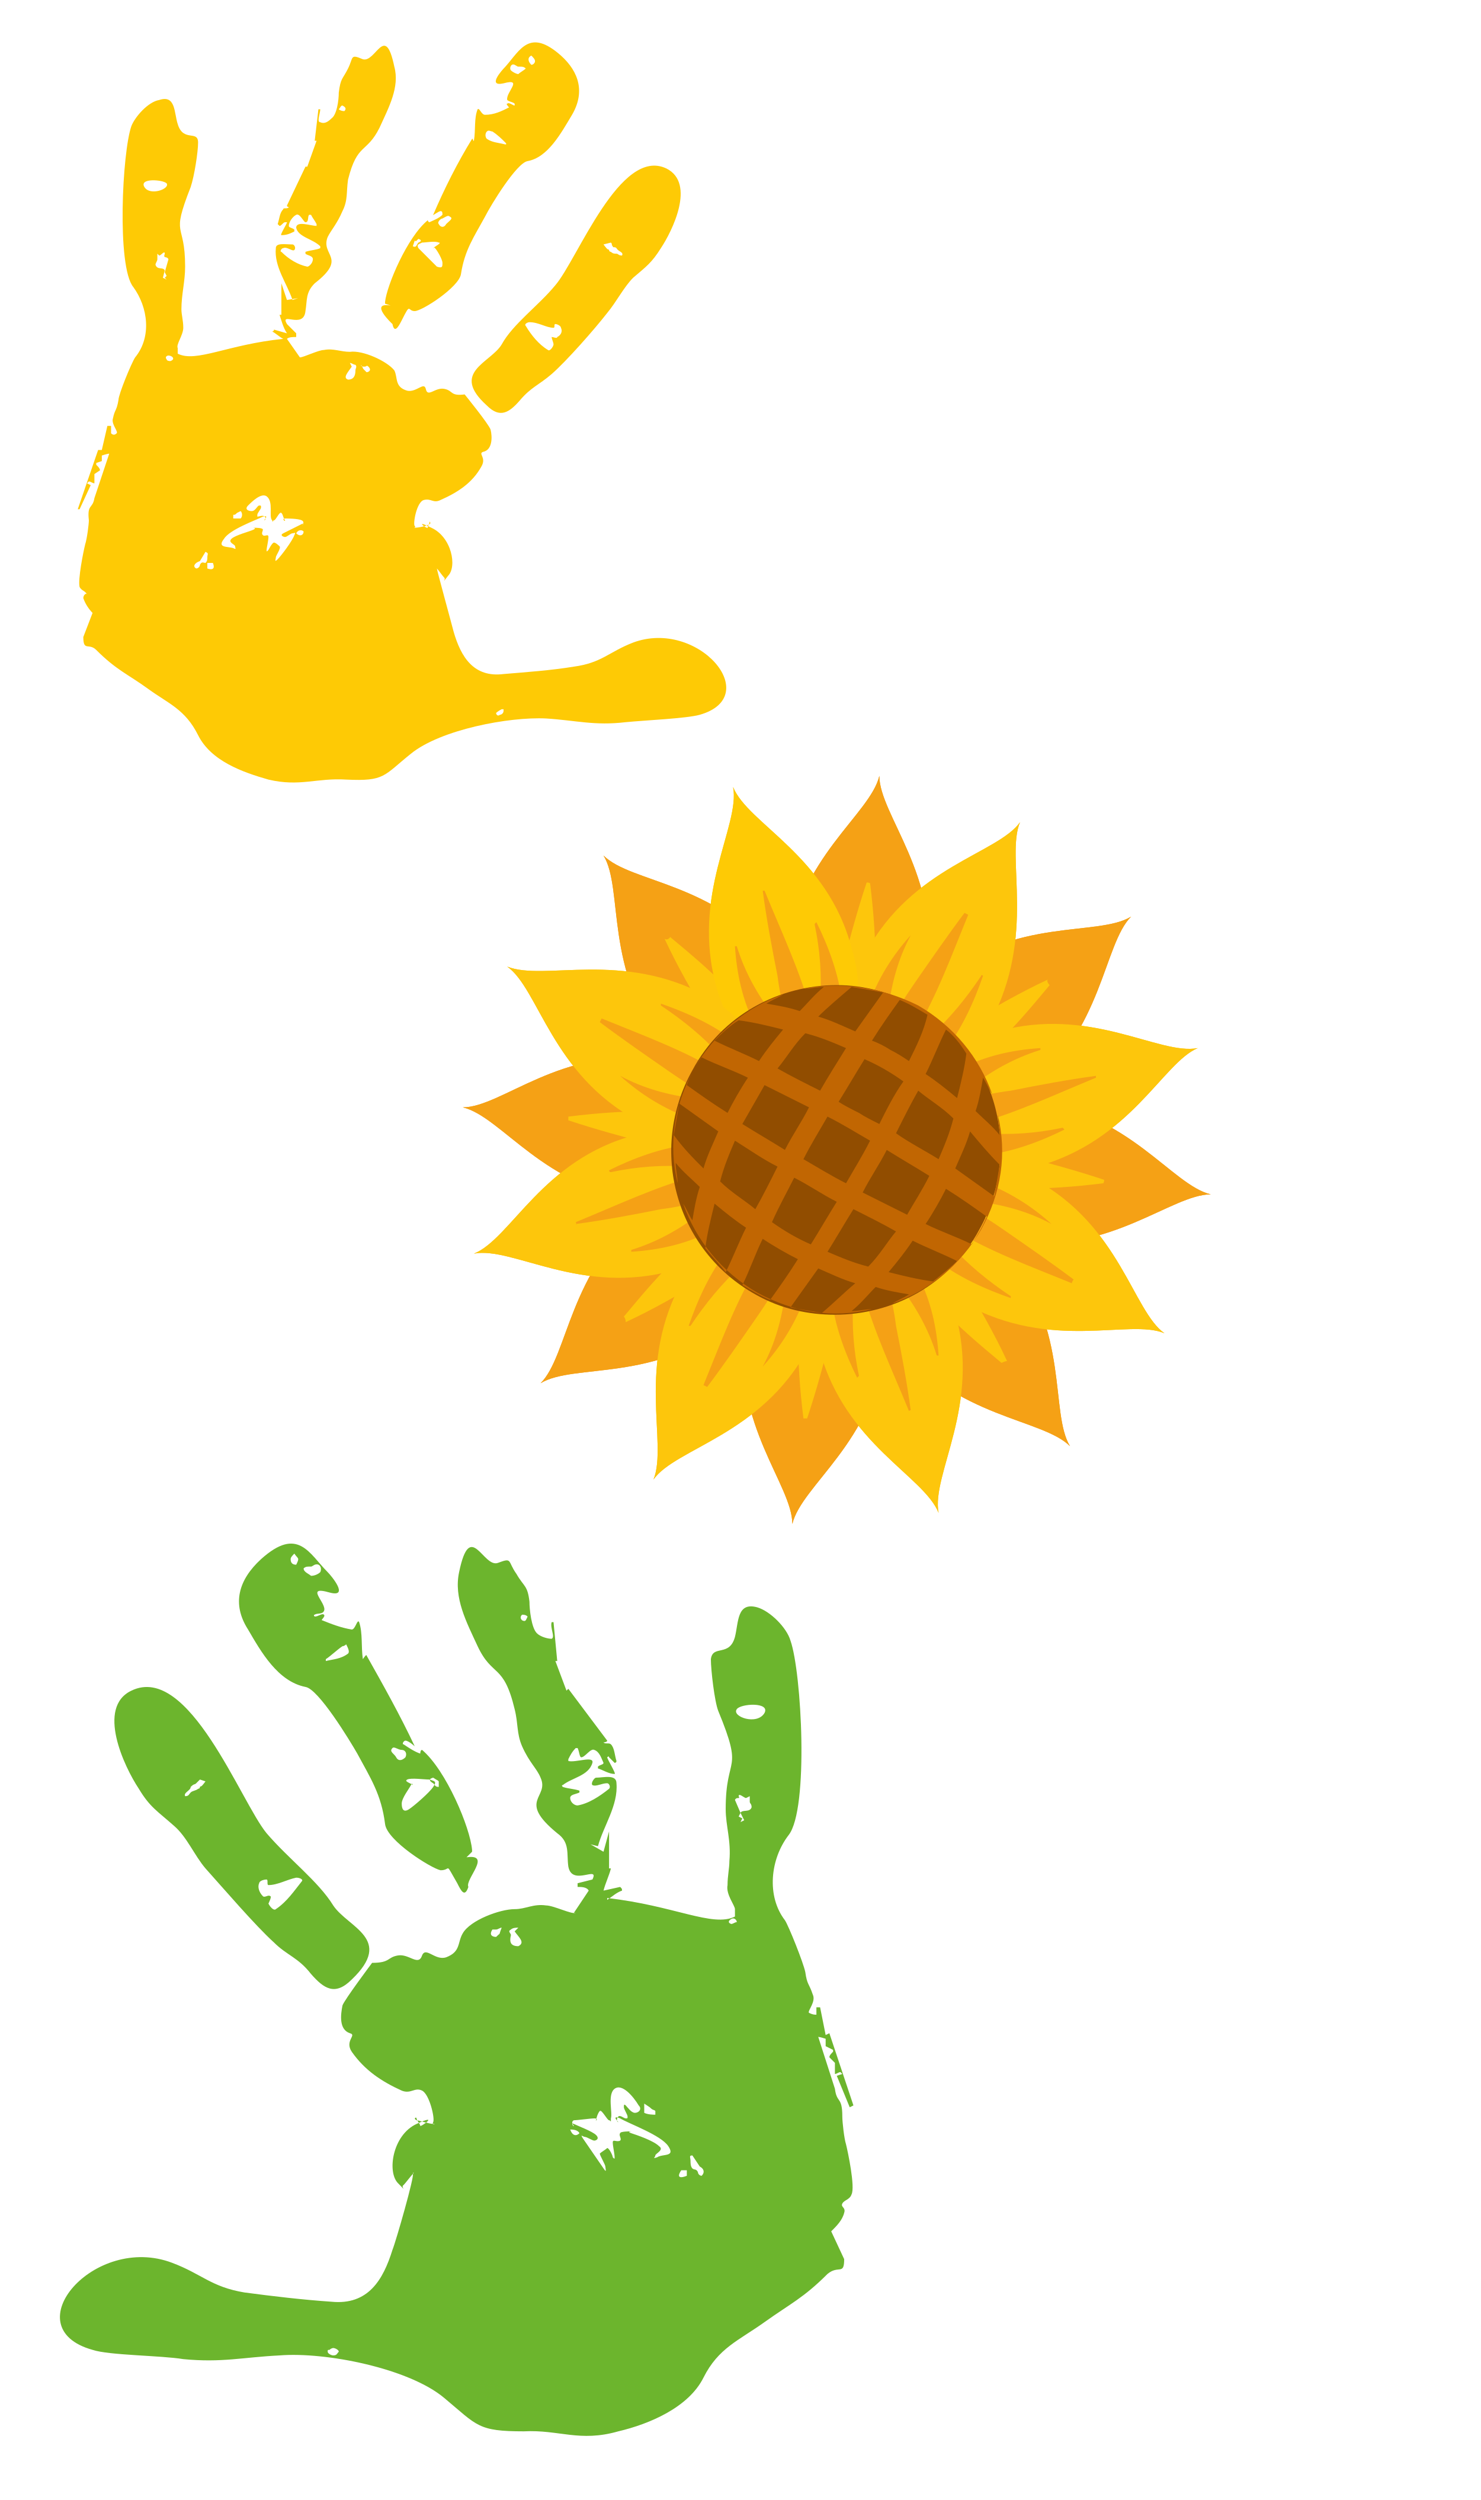 <?xml version="1.0" encoding="utf-8"?>
<!-- Generator: Adobe Illustrator 28.1.0, SVG Export Plug-In . SVG Version: 6.00 Build 0)  -->
<svg version="1.1" id="Layer_1" xmlns="http://www.w3.org/2000/svg" xmlns:xlink="http://www.w3.org/1999/xlink" x="0px" y="0px"
	 viewBox="0 0 80 135" style="enable-background:new 0 0 80 135;" xml:space="preserve">
<style type="text/css">
	.st0{fill-rule:evenodd;clip-rule:evenodd;fill:#FECA05;}
	.st1{fill-rule:evenodd;clip-rule:evenodd;fill:#6CB52D;}
	.st2{fill:#F5A115;}
	.st3{fill:#FDC60C;}
	.st4{fill:#FECA05;}
	.st5{fill:#914D00;}
	.st6{fill:none;}
	.st7{fill:#C16602;}
</style>
<path class="st0" d="M15.5,17.5c-0.4-0.7,0.9,0.3,1-0.7c0.1-0.6,0-1,0.5-1.5c1.8-1.4,0.3-1.5,0.7-2.5c0.2-0.4,0.5-0.7,0.8-1.4
	c0.3-0.6,0.2-1,0.3-1.7c0.5-2,1-1.4,1.7-2.8c0.5-1.1,1.1-2.2,0.8-3.3c-0.5-2.4-1-0.2-1.7-0.4c-0.7-0.3-0.5-0.1-0.8,0.5
	S18.4,4.2,18.3,5c0,0.4-0.1,1.2-0.4,1.4c-0.2,0.2-0.4,0.3-0.6,0.2c-0.2,0,0-0.5,0-0.7h-0.1L17,7.6h0.1L16.6,9h-0.1l-1,2.1
	c0,0.1,0.2,0.1,0.1,0.1c-0.1,0.1-0.3,0-0.3,0.1c-0.2,0.2-0.2,0.5-0.3,0.8l0.1,0.1c0.1,0,0.2-0.2,0.3-0.2h0.1c0,0.1-0.4,0.7-0.3,0.7
	c0.3,0,0.5-0.1,0.7-0.2v-0.1c-0.1-0.1-0.3-0.1-0.3-0.2c0-0.2,0.2-0.5,0.4-0.6c0.2-0.1,0.4,0.4,0.5,0.4c0.2,0,0.1-0.3,0.2-0.4h0.1
	c0.1,0.2,0.2,0.3,0.3,0.5v0.1c-0.3,0-1.1-0.3-1.1,0.1c0.1,0.5,0.9,0.6,1.3,1v0.1c-0.2,0.1-0.5,0.1-0.8,0.2v0.1
	c0.1,0.1,0.4,0.1,0.4,0.3s-0.2,0.4-0.3,0.4c-0.5-0.1-1-0.4-1.4-0.8c-0.1,0,0-0.2,0.1-0.2c0.2-0.1,0.5,0.2,0.6,0.1
	c0.1-0.1,0-0.3-0.1-0.3c-0.4,0-0.9-0.1-0.9,0.2c-0.1,1,0.6,1.9,0.9,2.8l0.3-0.1l-0.6,0.1l-0.3-0.9V17h-0.1c0.1,0.3,0.2,0.7,0.4,1
	l-0.7-0.2c0,0,0,0.1-0.1,0.1c0.2,0.1,0.4,0.3,0.6,0.4l0,0c-3,0.3-4.7,1.3-5.7,0.8v-0.3c-0.1-0.2,0.3-0.7,0.3-1.1s-0.1-0.7-0.1-1
	c0-0.8,0.2-1.5,0.2-2.3c0-2.5-0.8-1.5,0.3-4.3c0.2-0.6,0.4-1.9,0.4-2.4c0-0.7-0.8,0-1.1-1c-0.2-0.6-0.1-1.6-1-1.3
	C8,5.5,7.3,6.3,7.1,6.8c-0.5,1.4-0.8,7.6,0.1,8.7c0.8,1.1,1,2.7,0.1,3.8c-0.2,0.3-0.9,2-0.9,2.3c-0.1,0.6-0.2,0.5-0.3,1
	c-0.1,0.3,0.3,0.7,0.2,0.8l0,0c-0.1,0.1-0.2,0.1-0.3,0V23H5.8l-0.3,1.3H5.3l-1.1,3.2h0.1l0.6-1.3l-0.2-0.1L4.8,26
	c0.1,0,0.2,0.1,0.3,0.1v-0.5l0.3-0.2c0-0.1-0.1-0.2-0.2-0.3V25l0.3-0.1v-0.3c0,0,0.3-0.1,0.4-0.1l-0.8,2.4c-0.1,0.6-0.4,0.3-0.3,1.2
	c0,0.2-0.1,1-0.2,1.3c-0.1,0.4-0.4,1.9-0.3,2.3c0.1,0.2,0.3,0.2,0.4,0.4c0-0.1-0.2,0-0.2,0.2c0.1,0.3,0.3,0.6,0.5,0.8l-0.5,1.3
	c0,0.8,0.3,0.3,0.7,0.7c1.1,1.1,1.7,1.3,2.8,2.1s2,1.1,2.7,2.5s2.4,2,3.8,2.4c1.7,0.4,2.6-0.1,4.2,0c2.1,0.1,2-0.2,3.5-1.4
	c1.6-1.3,5.3-2,7.3-1.9c1.6,0.1,2.6,0.4,4.3,0.2c1-0.1,3.3-0.2,4-0.4c3.5-1-0.1-5.2-3.6-3.9c-1.3,0.5-1.7,1.1-3.2,1.3
	c-1.2,0.2-2.6,0.3-3.8,0.4c-1.6,0.2-2.3-0.9-2.7-2.3c-0.1-0.4-0.9-3.3-0.9-3.4s0-0.1,0,0c0.1,0.1,0.3,0.4,0.4,0.5s-0.2,0.4,0.2-0.1
	c0.5-0.5,0.2-2.1-0.9-2.6c-1-0.5-0.2,0.1-0.2,0s0.1-0.2,0.1-0.3s0.1,0.1,0,0.1c-0.1,0.1-0.6,0.2-0.8,0.2c-0.1,0,0.1,0,0-0.1
	s0.1-1.3,0.5-1.4s0.5,0.2,0.9,0c0.9-0.4,1.7-0.9,2.2-1.8c0.3-0.5-0.2-0.7,0.1-0.8c0.5-0.1,0.5-0.8,0.4-1.2c-0.1-0.3-1.4-1.9-1.4-1.9
	c-0.8,0.1-0.6-0.2-1.1-0.3c-0.5-0.1-0.9,0.5-1,0c-0.1-0.4-0.5,0.2-1,0.1c-0.7-0.2-0.5-0.7-0.7-1.1c-0.4-0.5-1.7-1.1-2.4-1
	c-0.5,0-0.9-0.2-1.4-0.1c-0.3,0-1.1,0.4-1.3,0.4l0,0l-0.7-1c0.1-0.1,0.3-0.1,0.5-0.1V18L15.5,17.5C15.5,17.5,15.5,17.5,15.5,17.5z
	 M9.1,14c-0.1-0.2-0.3,0-0.2-0.3c0-0.2-0.2,0.1-0.3,0.1l-0.1-0.1V14c0,0.1-0.1,0.2-0.1,0.3c0.1,0.3,0.4,0.1,0.5,0.3L8.8,15L9,15.1
	L8.9,15L9,14.9l-0.1-0.2L9.1,14C9.1,14,9.1,14,9.1,14z M24.3,11.7c-0.1-0.1-0.2,0-0.4,0.1c-0.1,0-0.3,0.2-0.2,0.3
	c0.1,0.2,0.3,0.2,0.4,0C24.3,11.9,24.5,11.8,24.3,11.7C24.3,11.7,24.3,11.7,24.3,11.7z M30.3,17.7c0-0.1-0.2-0.2-0.3-0.2
	s0,0.2-0.1,0.2c-0.4,0-0.8-0.3-1.3-0.3c-0.1,0-0.3,0.1-0.2,0.2c0.3,0.5,0.7,1,1.2,1.3c0.1,0.1,0.3-0.2,0.3-0.3s-0.1-0.3-0.1-0.4
	c0.1,0,0.3,0.1,0.3,0C30.3,18.1,30.4,17.9,30.3,17.7C30.3,17.7,30.3,17.7,30.3,17.7z M26.8,38.5c0,0.1,0.1,0.2,0.2,0.1
	c0.1,0,0.2-0.1,0.2-0.2v-0.1h-0.1C26.9,38.4,26.8,38.5,26.8,38.5C26.8,38.5,26.8,38.5,26.8,38.5z M22.3,13.3
	c0.2,0.1,0.2-0.1,0.3-0.2c0,0,0.3-0.1,0-0.2c-0.2,0.2-0.1,0.1-0.2,0.1L22.3,13.3C22.3,13.3,22.3,13.3,22.3,13.3z M33.6,13.8
	c0.1-0.2-0.2-0.2-0.3-0.4c-0.1-0.1-0.2,0-0.2-0.1c-0.1-0.1,0-0.1-0.1-0.2l-0.4,0.1c0.3,0.4,0.2,0.2,0.3,0.3c0,0,0,0.1,0.1,0.1
	c0.1,0.1,0.2,0.1,0.3,0.1S33.4,13.8,33.6,13.8C33.6,13.8,33.6,13.8,33.6,13.8z M26.6,7.1c-0.1,0-0.2-0.1-0.3,0
	c-0.1,0.1-0.1,0.3,0,0.4c0.3,0.2,0.6,0.2,1,0.3c0,0,0.1,0,0-0.1C27.1,7.5,26.9,7.3,26.6,7.1C26.6,7.1,26.6,7.1,26.6,7.1z M19.8,20.1
	c0.1,0,0.3-0.1,0.1-0.3c-0.1-0.1-0.1,0-0.2,0s-0.2,0-0.2-0.1C19.7,20,19.5,19.8,19.8,20.1C19.8,20.1,19.8,20.1,19.8,20.1z M28.7,3.5
	c0.1,0,0.2-0.1,0.2-0.2S28.8,3.1,28.7,3C28.5,3.1,28.5,3.3,28.7,3.5L28.7,3.5z M10.6,30.7c0.1,0,0.2-0.1,0.2-0.2
	c0.1-0.2,0.2-0.1,0.3-0.1c0.1-0.1,0.1-0.2,0.1-0.3c0-0.2,0.1-0.2-0.1-0.3l-0.3,0.5C10.5,30.4,10.4,30.6,10.6,30.7L10.6,30.7z
	 M18.6,6c0.1-0.1,0.1-0.2-0.1-0.3c-0.1,0-0.1,0.1-0.2,0.2C18.3,5.9,18.4,6,18.6,6C18.6,6,18.6,6,18.6,6z M14.4,26.8
	c-0.3-0.2-0.8,0.3-1,0.5s0,0.3,0.2,0.3s0.3-0.3,0.4-0.3s0.1,0,0.1,0.1s-0.2,0.3-0.2,0.4v0.1c0.1,0,0.3-0.1,0.4,0
	c0.1,0.1,0,0.2,0,0.2c-0.1,0,0.3-0.3-0.1-0.2c-0.4,0.2-1.8,0.7-2.1,1.2c-0.4,0.5,0.2,0.4,0.5,0.5c0.2,0.1,0.1,0,0.1-0.1
	s-0.4-0.2-0.2-0.4c0.2-0.2,1-0.4,1.2-0.5s-0.1-0.1,0-0.1s0.5,0,0.5,0.1s-0.1,0.2,0,0.3c0.1,0.1,0.3-0.1,0.3,0.1s-0.1,0.6-0.1,0.7
	s0,0.1,0.1,0c0,0,0.2-0.4,0.3-0.4s0.3,0.2,0.3,0.2c0.1,0.1-0.2,0.5-0.2,0.6s-0.1,0.3,0.1,0.1c0.2-0.2,0.8-1,0.9-1.3
	c0.1-0.2,0-0.1-0.1-0.1S15.5,29,15.4,29s-0.3-0.1-0.1-0.2l1-0.5c0.2-0.1,0,0.1,0,0.1s0.2-0.2,0-0.3C16.1,28,15.5,28,15.4,28
	c-0.2,0,0,0.2,0,0.1c-0.1-0.1-0.1-0.3-0.2-0.4c-0.1-0.1-0.3,0.4-0.4,0.4s0,0.2-0.1,0C14.5,27.9,14.8,27.1,14.4,26.8
	C14.4,26.8,14.4,26.8,14.4,26.8z M18.8,20.5c0.3,0,0.4-0.2,0.4-0.5c0-0.1,0.1-0.2,0-0.3c-0.1,0-0.2-0.1-0.3-0.1l0.1,0.2
	C18.8,20.1,18.5,20.4,18.8,20.5C18.8,20.5,18.8,20.5,18.8,20.5z M12.6,28H13c0.1-0.1,0.1-0.3,0-0.4l-0.2,0.1
	c-0.1,0.1-0.1,0.1-0.2,0.1V28C12.6,28,12.6,28,12.6,28z M28.4,3.7c-0.1-0.1-0.2-0.1-0.3-0.1c-0.2,0-0.1,0-0.3-0.1
	c-0.2-0.1-0.3,0.2-0.2,0.3C27.7,3.9,27.9,4,28,4C28.1,3.9,28.3,3.8,28.4,3.7C28.4,3.7,28.4,3.7,28.4,3.7z M9,9.9
	c-0.2-0.2-1.5-0.3-1.2,0.2S9.2,10.2,9,9.9L9,9.9z M9.2,19.5c0.3-0.1,0.1-0.3-0.1-0.3c-0.1,0-0.2,0.1-0.1,0.2
	C9,19.5,9.2,19.5,9.2,19.5C9.2,19.5,9.2,19.5,9.2,19.5z M11.2,30.7c0,0,0.5,0.2,0.3-0.3h-0.3V30.7L11.2,30.7z M16,28.8
	c0.2,0.2,0.4,0.1,0.4-0.1C16.3,28.6,16.1,28.6,16,28.8C16,28.8,16,28.8,16,28.8z M23.7,13.1c-0.2-0.1-0.7,0-0.9,0
	c-0.2,0.1-0.3,0.1-0.2,0.3l1,1c0.3,0.1,0.3,0,0.3-0.2s-0.3-0.7-0.4-0.8s-0.1,0.1-0.1,0C23.5,13.3,23.9,13.1,23.7,13.1
	C23.7,13.1,23.7,13.1,23.7,13.1z M36,9.1c-2.5-1.2-4.8,4.9-6,6.3c-0.9,1.1-2.3,2.1-2.9,3.2c-0.6,1-2.8,1.5-0.8,3.3
	c0.7,0.7,1.2,0.4,1.8-0.3c0.6-0.7,1-0.8,1.7-1.4c0.8-0.7,2.3-2.4,3-3.3c0.5-0.6,0.9-1.4,1.4-1.9c0.7-0.6,1-0.8,1.5-1.6
	C36.3,12.5,37.6,9.9,36,9.1C36,9.1,36,9.1,36,9.1z M21.1,16.5c-1.2-0.2,0.1,1,0.1,1c0.1,0.5,0.3,0.2,0.5-0.2c0.5-1,0.3-0.5,0.7-0.5
	s2.4-1.3,2.5-2c0.2-1.3,0.7-2,1.3-3.1c0.3-0.6,1.7-2.9,2.3-3c1.1-0.2,1.8-1.5,2.4-2.5C31.6,5,31.3,3.9,30.3,3
	c-1.7-1.5-2.2-0.3-3,0.6c-0.2,0.2-1,1.1-0.1,0.9c1.1-0.3,0.1,0.5,0.2,0.9c0.1,0.1,0.3,0.1,0.4,0.2v0.1c-0.1,0-0.3-0.2-0.4-0.1
	c-0.1,0,0.1,0.2,0.1,0.2c-0.4,0.2-0.8,0.4-1.3,0.4c-0.2,0-0.3-0.4-0.4-0.3c-0.2,0.5-0.1,1.1-0.2,1.7c0,0.1-0.1-0.2-0.1-0.1
	c-0.8,1.3-1.5,2.7-2.1,4.1c-0.1,0.1,0.3-0.2,0.4-0.2s0.1,0.1,0.1,0.2c-0.2,0.2-0.5,0.3-0.7,0.4c-0.1,0-0.1-0.2-0.1-0.1
	c-1.1,0.9-2.2,3.5-2.3,4.4v0.1L21.1,16.5C21.1,16.5,21.1,16.5,21.1,16.5z"/>
<path class="st1" d="M32,101.5l-0.8,0.2v0.2c0.2,0,0.5,0,0.6,0.2l-0.8,1.2h0.1c-0.2,0.1-1.2-0.4-1.6-0.4c-0.7-0.1-1.1,0.2-1.7,0.2
	c-0.8,0-2.4,0.6-2.8,1.3c-0.3,0.5-0.1,1-0.9,1.3c-0.6,0.2-1.1-0.6-1.3-0.1c-0.2,0.6-0.7-0.1-1.3,0c-0.6,0.1-0.4,0.4-1.4,0.4
	c0,0-1.5,2-1.6,2.3c-0.1,0.5-0.2,1.3,0.4,1.5c0.4,0.1-0.3,0.4,0.1,1c0.7,1,1.6,1.6,2.7,2.1c0.5,0.2,0.7-0.2,1.1,0s0.7,1.5,0.6,1.7
	s0.2,0.1,0,0.1s-0.8-0.2-0.9-0.2c-0.2-0.1,0-0.2,0-0.1s0.2,0.3,0.2,0.4s1.1-0.7-0.2-0.1c-1.3,0.6-1.6,2.6-1,3.2s0.1,0.2,0.3,0.1
	c0.1-0.1,0.4-0.5,0.5-0.6s0-0.1,0,0c0.1,0.1-0.9,3.6-1.1,4.1c-0.5,1.6-1.3,3-3.3,2.8c-1.5-0.1-3.2-0.3-4.7-0.5
	c-1.8-0.3-2.3-1-3.9-1.6c-4.2-1.6-8.6,3.5-4.3,4.7c0.9,0.3,3.7,0.3,4.9,0.5c2.1,0.2,3.2-0.1,5.2-0.2c2.5-0.2,7,0.7,8.9,2.3
	c1.8,1.5,1.8,1.8,4.3,1.8c1.9-0.1,3,0.6,5.1,0c1.7-0.4,3.8-1.3,4.6-2.9c0.8-1.6,1.9-2,3.3-3c1.4-1,2.1-1.3,3.4-2.6
	c0.6-0.5,0.9,0.1,0.9-0.8l-0.7-1.5c0.3-0.3,0.6-0.6,0.7-1c0.1-0.3-0.2-0.3-0.1-0.5c0.1-0.2,0.4-0.2,0.5-0.5c0.2-0.4-0.2-2.3-0.3-2.7
	c-0.1-0.3-0.2-1.2-0.2-1.5c0-1.1-0.3-0.7-0.4-1.5l-0.9-2.8c0.1,0,0.4,0.1,0.4,0.1v0.4l0.4,0.2v0.1c-0.1,0.1-0.2,0.2-0.2,0.3l0.3,0.3
	v0.6c0.1,0,0.2-0.1,0.3-0.1l0.1,0.1l-0.3,0.1l0.7,1.7l0.2-0.1l-1.3-3.9l-0.2,0.1l-0.3-1.5h-0.2v0.4c-0.1,0-0.2,0-0.4-0.1l0,0
	c-0.1-0.1,0.4-0.6,0.2-1c-0.2-0.6-0.3-0.5-0.4-1.2c-0.1-0.5-0.9-2.5-1.1-2.8c-1-1.3-0.8-3.3,0.2-4.6c1.1-1.4,0.7-8.8,0.1-10.5
	c-0.2-0.7-1.1-1.6-1.8-1.8c-1.1-0.3-1,0.8-1.2,1.6c-0.3,1.1-1.2,0.4-1.3,1.2c0,0.6,0.2,2.3,0.4,2.8c1.4,3.4,0.4,2.3,0.4,5.3
	c0,0.9,0.3,1.7,0.2,2.8c0,0.4-0.1,0.8-0.1,1.3c-0.1,0.5,0.4,1.1,0.4,1.3v0.4c-1.2,0.6-3.3-0.6-6.9-1v0.1c0.3-0.2,0.5-0.4,0.8-0.5
	c0-0.1,0-0.1-0.1-0.2l-0.9,0.2c0.1-0.4,0.3-0.8,0.4-1.2h-0.1v-2l-0.3,1.1l-0.7-0.4l0.4,0.1c0.3-1.1,1.1-2.2,1-3.4
	c0-0.5-0.7-0.3-1.1-0.3c-0.1,0-0.3,0.3-0.2,0.4c0.2,0.1,0.5-0.1,0.8-0.1c0.1,0,0.2,0.2,0.1,0.3c-0.5,0.4-1.1,0.8-1.7,0.9
	c-0.2,0-0.4-0.2-0.4-0.4s0.3-0.2,0.5-0.3v-0.1c-0.3-0.1-0.6-0.1-0.9-0.2c0,0-0.1-0.1,0-0.1c0.5-0.4,1.4-0.5,1.6-1.2
	c0.1-0.4-0.9,0-1.3-0.1V95c0.1-0.2,0.2-0.4,0.4-0.6h0.1c0.1,0.2,0.1,0.5,0.2,0.5c0.2,0,0.5-0.5,0.7-0.4c0.3,0.1,0.4,0.5,0.5,0.7
	c0,0.1-0.2,0.1-0.3,0.2v0.1c0.3,0.1,0.6,0.3,0.9,0.3c0.1,0-0.4-0.8-0.4-0.9c0,0,0.1-0.1,0.1,0l0.3,0.3c0,0,0.1,0,0.1-0.1
	c-0.1-0.3-0.1-0.7-0.3-0.9c-0.1-0.1-0.3,0-0.4-0.1c-0.1,0,0.2,0,0.2-0.1l-2.1-2.8l-0.1,0.1L30,89.7h0.1l-0.2-2.1h-0.1
	c-0.1,0.3,0.2,0.8,0,0.9c-0.2,0-0.6-0.1-0.8-0.3c-0.3-0.3-0.4-1.3-0.4-1.7c-0.1-0.9-0.3-0.8-0.7-1.5c-0.5-0.7-0.2-0.9-1-0.6
	s-1.5-2.4-2.1,0.5c-0.3,1.4,0.4,2.7,1,4c0.8,1.7,1.4,0.9,2,3.4c0.2,0.8,0.1,1.3,0.4,2c0.4,0.9,0.8,1.2,1,1.7c0.5,1.1-1.3,1.2,0.9,3
	c0.7,0.5,0.5,1.1,0.6,1.8C30.9,101.9,32.4,100.7,32,101.5L32,101.5L32,101.5z M39.7,97.2l0.3,0.7l-0.1,0.2l0.2,0.1L40,98.4l0.2-0.1
	L40,97.9c0.1-0.2,0.5,0,0.6-0.3c0-0.2-0.1-0.2-0.1-0.3V97l-0.2,0.1c-0.1,0-0.4-0.3-0.4-0.1C40,97.2,39.8,97,39.7,97.2L39.7,97.2
	L39.7,97.2z M21.2,94.4c-0.2,0.2,0.1,0.3,0.2,0.5s0.3,0.2,0.5,0c0.1-0.2,0-0.4-0.2-0.4S21.3,94.3,21.2,94.4L21.2,94.4z M14,101.7
	c-0.1,0.2,0,0.5,0.2,0.7c0.1,0.1,0.3-0.1,0.4,0c0.1,0-0.1,0.4-0.1,0.4c0.1,0.2,0.3,0.4,0.4,0.3c0.6-0.4,1-1,1.4-1.5
	c0.1-0.1-0.1-0.2-0.3-0.2c-0.5,0.1-1,0.4-1.5,0.4c-0.1,0,0-0.3-0.1-0.3C14.2,101.5,14,101.6,14,101.7C14,101.7,14,101.7,14,101.7z
	 M18.3,127c0-0.1-0.2-0.2-0.3-0.2c0,0-0.1,0-0.2,0.1c-0.1,0-0.1,0-0.1,0.1c0,0.1,0.2,0.2,0.3,0.2C18.2,127.2,18.2,127.1,18.3,127
	C18.3,127,18.3,127,18.3,127z M23.7,96.5v-0.3c-0.1-0.1,0,0-0.3-0.2c-0.4,0.1,0,0.3,0,0.3C23.5,96.4,23.5,96.5,23.7,96.5L23.7,96.5z
	 M10,97c0.2,0,0.2-0.1,0.3-0.2s0.3-0.1,0.4-0.2c0.1,0,0.1-0.1,0.1-0.1c0.1-0.1,0,0.1,0.3-0.3l-0.3-0.1l-0.2,0.2
	c-0.1,0.1-0.1,0-0.3,0.2C10.3,96.7,9.9,96.8,10,97L10,97z M18.5,88.9c-0.3,0.2-0.6,0.5-0.9,0.7v0.1c0.4-0.1,0.8-0.1,1.2-0.4
	c0.1-0.1,0-0.3-0.1-0.5C18.7,88.8,18.6,88.9,18.5,88.9C18.5,88.9,18.5,88.9,18.5,88.9z M26.8,104.6c0.3-0.3,0.1,0,0.3-0.5
	c-0.1,0-0.2,0.1-0.3,0.1h-0.2C26.4,104.5,26.6,104.6,26.8,104.6L26.8,104.6z M16,84.5c0.2-0.4,0.1-0.3-0.1-0.6
	c-0.1,0.1-0.2,0.2-0.2,0.3C15.7,84.4,15.8,84.5,16,84.5C16,84.5,16,84.5,16,84.5z M37.9,117.5c0.2-0.2,0.1-0.4-0.1-0.5l-0.4-0.6
	c-0.2,0-0.1,0.1-0.1,0.3c0,0.1,0,0.3,0.1,0.4s0.2,0,0.3,0.2C37.7,117.4,37.8,117.5,37.9,117.5L37.9,117.5z M28.2,87.5
	c0.2,0.1,0.2,0,0.3-0.2c-0.1-0.1-0.2-0.1-0.3-0.1C28.1,87.3,28.1,87.4,28.2,87.5C28.2,87.5,28.2,87.5,28.2,87.5z M33.2,112.8
	c-0.4,0.3-0.1,1.3-0.2,1.6c0,0.3,0,0.1-0.1,0.1s-0.4-0.6-0.5-0.5s-0.2,0.4-0.2,0.5c-0.1,0.1,0.2-0.1-0.1-0.1c-0.2,0-0.9,0.1-1.1,0.1
	c-0.2,0.1,0,0.3,0,0.3c0,0.1-0.2-0.2,0-0.1s1,0.4,1.2,0.6c0.2,0.2,0,0.3-0.1,0.3s-0.4-0.2-0.5-0.2s-0.3-0.2-0.1,0.1
	c0.2,0.3,0.9,1.3,1.1,1.6c0.2,0.3,0.1,0,0.1-0.1s-0.3-0.6-0.3-0.7c0.1-0.1,0.3-0.2,0.4-0.3c0.1,0,0.3,0.4,0.3,0.5
	c0.1,0.1,0.1,0.1,0.1,0c0-0.2-0.1-0.6-0.1-0.8s0.2,0,0.4-0.1c0.1-0.1-0.1-0.3,0-0.4c0-0.1,0.5-0.1,0.6-0.1s-0.3,0,0,0.1
	s1.2,0.4,1.5,0.7c0.3,0.2-0.2,0.4-0.2,0.5s-0.2,0.2,0.1,0.1c0.3-0.2,1,0,0.6-0.6s-2.1-1.2-2.6-1.5c-0.5-0.2-0.1,0.2-0.1,0.2
	c-0.1,0-0.1-0.2,0-0.3c0.1-0.1,0.3,0.1,0.4,0.1s0.1,0,0.1-0.1s-0.2-0.4-0.2-0.5s0-0.2,0.1-0.1s0.3,0.4,0.5,0.4s0.4-0.2,0.2-0.4
	C34.2,113.2,33.6,112.5,33.2,112.8C33.2,112.8,33.2,112.8,33.2,112.8z M28,105.1c0.4-0.2,0-0.5-0.2-0.8l0.2-0.2
	c-0.1,0-0.3,0-0.4,0.1c-0.2,0.1,0,0.2,0,0.3C27.5,104.9,27.6,105.1,28,105.1L28,105.1z M35.4,114.2V114c-0.1-0.1-0.1,0-0.3-0.2
	l-0.3-0.2v0.5C35,114.2,35.3,114.2,35.4,114.2C35.4,114.2,35.4,114.2,35.4,114.2z M16.4,84.7c0,0.2,0.3,0.3,0.4,0.4
	c0.2,0,0.4-0.1,0.5-0.2c0.1-0.2,0-0.5-0.3-0.4c-0.2,0.1-0.1,0.1-0.3,0.1C16.6,84.6,16.5,84.6,16.4,84.7
	C16.4,84.7,16.4,84.7,16.4,84.7z M39.8,92.3c-0.3,0.4,1.1,0.9,1.5,0.2C41.6,91.9,40,92,39.8,92.3L39.8,92.3z M39.5,103.9
	c0.1,0,0.2-0.1,0.3-0.1c0-0.1-0.1-0.2-0.2-0.2S39.2,103.8,39.5,103.9C39.5,103.9,39.5,103.9,39.5,103.9z M37.1,117.5v-0.3h-0.3
	C36.4,117.8,37.1,117.5,37.1,117.5L37.1,117.5z M31.3,115.2c-0.1-0.2-0.4-0.2-0.5-0.2C30.9,115.3,31.1,115.4,31.3,115.2L31.3,115.2z
	 M22,96.1c-0.2,0.1,0.2,0.2,0.3,0.3c0,0.1,0-0.2-0.1,0s-0.5,0.7-0.5,1s0.1,0.5,0.4,0.3s1.1-0.9,1.3-1.2c0.2-0.3,0.1-0.3-0.2-0.4
	C22.9,96.1,22.2,96,22,96.1C22,96.1,22,96.1,22,96.1z M7.1,91.3c-1.9,0.9-0.4,4.1,0.4,5.3c0.6,1,1,1.2,1.9,2
	c0.7,0.6,1.1,1.6,1.7,2.3c0.9,1,2.7,3.1,3.7,4c0.7,0.7,1.3,0.8,2,1.7c0.7,0.8,1.3,1.2,2.2,0.3c2.3-2.2-0.2-2.8-1-4
	c-0.8-1.3-2.4-2.5-3.6-3.9C13,97.3,10.2,89.8,7.1,91.3C7.1,91.3,7.1,91.3,7.1,91.3z M25.2,100.3l0.3-0.3v-0.1
	c-0.1-1.2-1.4-4.3-2.7-5.4c-0.1,0-0.1,0.2-0.1,0.2c-0.3-0.1-0.6-0.3-0.9-0.5c-0.1,0,0-0.2,0.1-0.2c0.2,0,0.6,0.4,0.5,0.3
	c-0.8-1.7-1.7-3.3-2.6-4.9c0-0.1-0.2,0.2-0.2,0.2c-0.1-0.7,0-1.4-0.2-2C19.3,87.4,19.2,88,19,88c-0.6-0.1-1.1-0.3-1.6-0.5
	c-0.1,0,0.2-0.2,0.1-0.3c-0.1-0.1-0.3,0.1-0.5,0.1c0,0-0.1-0.1,0-0.1c0.1-0.1,0.4,0,0.5-0.2c0.2-0.4-1.1-1.4,0.3-1
	c1.1,0.3,0.1-0.9-0.1-1.1c-1-1-1.6-2.5-3.6-0.7c-1.2,1.1-1.6,2.4-0.7,3.8c0.7,1.2,1.6,2.8,3.1,3.1c0.7,0.1,2.4,2.9,2.8,3.6
	c0.7,1.3,1.3,2.2,1.5,3.8c0.1,0.9,2.5,2.4,3,2.5c0.6,0,0.2-0.5,0.9,0.7c0.2,0.4,0.4,0.8,0.6,0.2C25.1,101.5,26.6,100.1,25.2,100.3
	C25.2,100.3,25.2,100.3,25.2,100.3z"/>
<g>
	<g>
		<g>
			<g>
				<g>
					<path class="st2" d="M47.5,41.9c-0.5,2.1-4.4,4.4-5,9.6c-0.4,3.7,1.4,5.1,3.2,5.3c1.8,0.2,3.9-0.8,4.4-4.4
						C50.8,47.3,47.5,44,47.5,41.9z"/>
				</g>
				<g>
					<path class="st3" d="M47,47.7c0.2,1.6,0.3,3.1,0.3,4.7c0,0.8,0.2,1.6,0,2.3c-0.2,0.8-0.6,1.5-1.3,2.2c0,0-0.2,0-0.2,0
						c-1-1.6-0.9-3.1-0.3-4.7c0.4-1.5,0.8-3,1.3-4.5C46.8,47.6,47,47.7,47,47.7L47,47.7z"/>
				</g>
				<g>
					<path class="st3" d="M44.5,49.8c0.1,1.4,0.3,2.8,0.7,4.1c0.7,1.4,0.9,2.2,0.9,3.9c0,0-0.2,0.2-0.2,0.2c-1-0.1-1.7-0.7-2.2-1.4
						c-0.5-0.7-0.4-1.6-0.4-2.4c0-1.5,0.3-3.1,0.9-4.4C44.2,49.8,44.5,49.8,44.5,49.8L44.5,49.8z"/>
				</g>
				<g>
					<path class="st3" d="M48.9,50.3c0.3,1.5,0.3,3-0.1,4.5c-0.2,0.8-0.3,1.6-1,2.2c-0.6,0.6-1.5,1-2.4,0.9l-0.1-0.2
						c0.4-1.7,0.8-2.4,1.8-3.6c0.7-1.2,1.2-2.5,1.6-3.9C48.7,50.3,48.9,50.3,48.9,50.3L48.9,50.3z"/>
				</g>
			</g>
			<g>
				<g>
					<path class="st2" d="M32.6,46.2c1.1,1.8,0,6.2,3.3,10.3c2.3,2.9,4.6,2.6,6.1,1.5c1.4-1.1,2.3-3.3,0-6.2
						C38.6,47.6,34.1,47.7,32.6,46.2z"/>
				</g>
				<g>
					<path class="st3" d="M36.2,50.6c1.2,1,2.4,2,3.5,3.2c0.6,0.5,1.3,1,1.6,1.7c0.4,0.7,0.6,1.5,0.6,2.5l-0.2,0.1
						c-1.9-0.4-2.8-1.6-3.5-3.2c-0.8-1.3-1.6-2.7-2.3-4.2C36.1,50.8,36.2,50.6,36.2,50.6L36.2,50.6z"/>
				</g>
				<g>
					<path class="st3" d="M36,53.9c1,1,2.2,1.8,3.4,2.5c1.5,0.5,2.2,0.9,3.4,2.1c0,0,0,0.2,0,0.2c-0.7,0.6-1.7,0.7-2.5,0.5
						c-0.9-0.2-1.4-0.9-2-1.4c-1.1-1.1-1.9-2.4-2.5-3.8C35.8,54.1,36,53.9,36,53.9L36,53.9z"/>
				</g>
				<g>
					<path class="st3" d="M39.5,51.1c1.3,0.8,2.3,2,3.1,3.3c0.4,0.7,0.9,1.4,0.9,2.3c0,0.8-0.3,1.7-1.1,2.3L42.2,59
						c-0.9-1.5-1.1-2.2-1.3-3.8c-0.4-1.3-0.9-2.6-1.6-3.9C39.4,51.3,39.5,51.1,39.5,51.1L39.5,51.1z"/>
				</g>
			</g>
			<g>
				<g>
					<path class="st2" d="M25,59.8c2.1,0.5,4.4,4.4,9.6,5c3.7,0.4,5.1-1.4,5.3-3.2c0.2-1.8-0.8-3.9-4.4-4.4
						C30.3,56.5,27.1,59.8,25,59.8z"/>
				</g>
				<g>
					<path class="st3" d="M30.7,60.3c1.6-0.2,3.1-0.3,4.7-0.3c0.8,0,1.6-0.2,2.3,0c0.8,0.2,1.5,0.6,2.2,1.3l0,0.2
						c-1.6,1-3.1,0.9-4.7,0.3c-1.5-0.4-3-0.8-4.5-1.3C30.7,60.5,30.7,60.3,30.7,60.3L30.7,60.3z"/>
				</g>
				<g>
					<path class="st3" d="M32.9,62.8c1.4-0.1,2.8-0.3,4.1-0.7c1.4-0.7,2.2-0.9,3.9-0.9c0,0,0.2,0.2,0.2,0.2c-0.1,1-0.7,1.7-1.4,2.2
						C39,64.1,38.1,64,37.3,64c-1.5,0-3.1-0.3-4.4-0.9C32.9,63.1,32.9,62.8,32.9,62.8L32.9,62.8z"/>
				</g>
				<g>
					<path class="st3" d="M33.4,58.4c1.5-0.3,3-0.3,4.5,0.1c0.8,0.2,1.6,0.3,2.2,1c0.6,0.6,1,1.5,0.9,2.4L40.9,62
						c-1.7-0.4-2.4-0.8-3.6-1.8c-1.2-0.7-2.5-1.2-3.9-1.6C33.4,58.6,33.4,58.4,33.4,58.4L33.4,58.4z"/>
				</g>
			</g>
			<g>
				<g>
					<path class="st2" d="M29.2,74.7c1.8-1.1,6.2,0,10.3-3.3c2.9-2.3,2.6-4.6,1.5-6.1s-3.3-2.3-6.2,0C30.7,68.7,30.7,73.2,29.2,74.7
						z"/>
				</g>
				<g>
					<path class="st3" d="M33.7,71.1c1-1.2,2-2.4,3.2-3.5c0.5-0.6,1-1.3,1.7-1.6c0.7-0.4,1.5-0.6,2.5-0.6l0.1,0.2
						c-0.4,1.9-1.6,2.8-3.2,3.5c-1.3,0.8-2.7,1.6-4.2,2.3C33.8,71.2,33.7,71.1,33.7,71.1L33.7,71.1z"/>
				</g>
				<g>
					<path class="st3" d="M37,71.3c1-1,1.8-2.2,2.5-3.4c0.5-1.5,0.9-2.2,2.1-3.4c0,0,0.2,0,0.2,0c0.6,0.7,0.7,1.7,0.5,2.5
						c-0.2,0.9-0.9,1.4-1.4,2c-1.1,1.1-2.4,1.9-3.8,2.5C37.1,71.5,37,71.3,37,71.3L37,71.3z"/>
				</g>
				<g>
					<path class="st3" d="M34.2,67.8c0.8-1.3,2-2.3,3.3-3.1c0.7-0.4,1.4-0.9,2.3-0.9c0.8,0,1.7,0.3,2.3,1.1c0,0-0.1,0.2-0.1,0.2
						c-1.5,0.9-2.2,1.1-3.8,1.3c-1.3,0.4-2.6,0.9-3.9,1.6C34.4,67.9,34.2,67.8,34.2,67.8L34.2,67.8z"/>
				</g>
			</g>
			<g>
				<g>
					<path class="st2" d="M42.8,82.3c0.5-2.1,4.4-4.4,5-9.6c0.4-3.7-1.4-5.1-3.2-5.3c-1.8-0.2-3.9,0.8-4.4,4.4
						C39.6,77,42.8,80.2,42.8,82.3z"/>
				</g>
				<g>
					<path class="st3" d="M43.4,76.6c-0.2-1.6-0.3-3.1-0.3-4.7c0-0.8-0.2-1.6,0-2.3c0.2-0.8,0.6-1.5,1.3-2.2l0.2,0
						c1,1.6,0.9,3.1,0.3,4.7c-0.4,1.5-0.8,3-1.3,4.5C43.6,76.6,43.4,76.6,43.4,76.6L43.4,76.6z"/>
				</g>
				<g>
					<path class="st3" d="M45.9,74.4c-0.1-1.4-0.3-2.8-0.7-4.1c-0.7-1.4-0.9-2.2-0.9-3.9c0,0,0.2-0.2,0.2-0.2c1,0.1,1.7,0.7,2.2,1.4
						c0.5,0.7,0.4,1.6,0.4,2.4c0,1.5-0.3,3.1-0.9,4.4C46.1,74.4,45.9,74.4,45.9,74.4L45.9,74.4z"/>
				</g>
				<g>
					<path class="st3" d="M41.4,73.9c-0.3-1.5-0.3-3,0.1-4.5c0.2-0.8,0.3-1.6,1-2.2c0.6-0.6,1.5-1,2.4-0.9l0.1,0.2
						c-0.4,1.7-0.8,2.4-1.8,3.6c-0.7,1.2-1.2,2.5-1.6,3.9C41.6,73.9,41.4,73.9,41.4,73.9L41.4,73.9z"/>
				</g>
			</g>
			<g>
				<g>
					<path class="st2" d="M57.8,78.1c-1.1-1.8,0-6.2-3.3-10.3c-2.3-2.9-4.6-2.6-6.1-1.5c-1.4,1.1-2.3,3.3,0,6.2
						C51.7,76.6,56.3,76.6,57.8,78.1z"/>
				</g>
				<g>
					<path class="st3" d="M54.1,73.6c-1.2-1-2.4-2-3.5-3.2c-0.6-0.5-1.3-1-1.6-1.7c-0.4-0.7-0.6-1.5-0.6-2.5l0.2-0.1
						c1.9,0.4,2.8,1.6,3.5,3.2c0.8,1.3,1.6,2.7,2.3,4.2C54.3,73.5,54.1,73.6,54.1,73.6L54.1,73.6z"/>
				</g>
				<g>
					<path class="st3" d="M54.4,70.3c-1-1-2.2-1.8-3.4-2.5c-1.5-0.5-2.2-0.9-3.4-2.1c0,0,0-0.2,0-0.2c0.7-0.6,1.7-0.7,2.5-0.5
						c0.9,0.2,1.4,0.9,2,1.4c1.1,1.1,1.9,2.4,2.5,3.8C54.6,70.2,54.4,70.3,54.4,70.3L54.4,70.3z"/>
				</g>
				<g>
					<path class="st3" d="M50.8,73.1c-1.3-0.8-2.3-2-3.1-3.3c-0.4-0.7-0.9-1.4-0.9-2.3c0-0.8,0.3-1.7,1.1-2.3l0.2,0.1
						c0.9,1.5,1.1,2.2,1.3,3.8c0.4,1.3,0.9,2.6,1.6,3.9C51,72.9,50.8,73.1,50.8,73.1L50.8,73.1z"/>
				</g>
			</g>
			<g>
				<g>
					<path class="st2" d="M65.4,64.5c-2.1-0.5-4.4-4.4-9.6-5c-3.7-0.4-5.1,1.4-5.3,3.2c-0.2,1.8,0.8,3.9,4.4,4.4
						C60,67.7,63.3,64.5,65.4,64.5z"/>
				</g>
				<g>
					<path class="st3" d="M59.6,63.9c-1.6,0.2-3.1,0.3-4.7,0.3c-0.8,0-1.6,0.2-2.3,0c-0.8-0.2-1.5-0.6-2.2-1.3l0-0.2
						c1.6-1,3.1-0.9,4.7-0.3c1.5,0.4,3,0.8,4.5,1.3C59.7,63.7,59.6,63.9,59.6,63.9L59.6,63.9z"/>
				</g>
				<g>
					<path class="st3" d="M57.5,61.4c-1.4,0.1-2.8,0.3-4.1,0.7c-1.4,0.7-2.2,0.9-3.9,0.9c0,0-0.2-0.2-0.2-0.2c0.1-1,0.7-1.7,1.4-2.2
						c0.7-0.5,1.6-0.4,2.4-0.4c1.6,0,3.1,0.3,4.4,0.9C57.5,61.2,57.5,61.4,57.5,61.4L57.5,61.4z"/>
				</g>
				<g>
					<path class="st3" d="M57,65.9c-1.5,0.3-3,0.3-4.5-0.1c-0.8-0.2-1.6-0.3-2.2-1c-0.6-0.6-1-1.5-0.9-2.4l0.2-0.1
						c1.7,0.4,2.4,0.8,3.6,1.8c1.2,0.7,2.5,1.2,3.9,1.6C57,65.6,57,65.9,57,65.9L57,65.9z"/>
				</g>
			</g>
			<g>
				<g>
					<path class="st2" d="M61.1,49.5c-1.8,1.1-6.2,0-10.3,3.3c-2.9,2.3-2.6,4.6-1.5,6.1c1.1,1.4,3.3,2.3,6.2,0
						C59.6,55.6,59.6,51,61.1,49.5z"/>
				</g>
				<g>
					<path class="st3" d="M56.7,53.2c-1,1.2-2,2.4-3.2,3.5c-0.5,0.6-1,1.3-1.7,1.6c-0.7,0.4-1.5,0.6-2.5,0.6c0,0-0.1-0.2-0.1-0.2
						c0.4-1.9,1.6-2.8,3.2-3.5c1.3-0.8,2.7-1.6,4.2-2.3C56.5,53,56.7,53.2,56.7,53.2L56.7,53.2z"/>
				</g>
				<g>
					<path class="st3" d="M53.3,52.9c-1,1-1.8,2.2-2.5,3.4c-0.5,1.5-0.9,2.2-2.1,3.4c0,0-0.2,0-0.2,0C47.9,59,47.9,58,48,57.2
						c0.2-0.9,0.9-1.4,1.4-2c1.1-1.1,2.4-1.9,3.8-2.5C53.2,52.7,53.3,52.9,53.3,52.9L53.3,52.9z"/>
				</g>
				<g>
					<path class="st3" d="M56.2,56.5c-0.8,1.3-2,2.3-3.3,3.1c-0.7,0.4-1.4,0.9-2.3,0.9c-0.8,0-1.7-0.3-2.3-1.1l0.1-0.2
						c1.5-0.9,2.2-1.1,3.8-1.3c1.3-0.4,2.6-0.9,3.9-1.6C56,56.3,56.2,56.5,56.2,56.5L56.2,56.5z"/>
				</g>
			</g>
		</g>
	</g>
	<g>
		<g>
			<path class="st3" d="M35.3,79.9c1.2-1.7,5.8-2.4,8.3-7c1.8-3.2,0.6-5.3-0.9-6.2c-1.6-0.9-3.9-0.8-5.8,2.4
				C34.3,73.7,36.1,77.9,35.3,79.9z"/>
			<g>
				<path class="st2" d="M38,74.8c0.9-2.2,1.7-4.4,2.9-6.4c0.5-0.6,1-1.2,1.7-1.7l0.1,0.1c-0.1,1.7-0.9,3-1.8,4.3
					c-0.9,1.3-1.8,2.6-2.7,3.8L38,74.8L38,74.8z"/>
			</g>
			<g>
				<path class="st2" d="M41.2,73.8c1.4-2.6,1.3-5.2,1.6-8.1c0,0,0.1-0.1,0.1-0.1c1.3,1.1,1.2,3,0.6,4.4c-0.5,1.4-1.3,2.7-2.3,3.8
					C41.3,73.8,41.2,73.8,41.2,73.8L41.2,73.8z"/>
			</g>
			<g>
				<path class="st2" d="M37.2,71.6c0.9-2.6,2.8-6.5,6.1-5.7c0,0,0,0.1,0,0.1c-1.2,1-2.1,1.6-3.3,2.4c-1,0.9-1.9,2-2.7,3.2
					C37.4,71.6,37.2,71.6,37.2,71.6L37.2,71.6z"/>
			</g>
		</g>
		<g>
			<path class="st3" d="M50.7,81.7c-0.4-2.1,2.3-5.8,0.9-10.8c-1-3.6-3.3-4.2-5-3.7c-1.7,0.5-3.4,2.2-2.3,5.8
				C45.7,78,49.9,79.7,50.7,81.7z"/>
			<g>
				<path class="st2" d="M49.1,76.2c-0.9-2.2-1.9-4.3-2.5-6.5c-0.1-0.8-0.2-1.6,0-2.4c0,0,0.1,0,0.1,0c1.1,1.3,1.5,2.7,1.7,4.3
					c0.3,1.5,0.6,3.1,0.8,4.6C49.2,76.1,49.1,76.2,49.1,76.2L49.1,76.2z"/>
			</g>
			<g>
				<path class="st2" d="M50.6,73.2c-0.9-2.9-2.7-4.6-4.6-6.9c0,0,0.1-0.1,0.1-0.1c1.7-0.1,3,1.2,3.5,2.7c0.7,1.4,1,2.8,1.1,4.3
					L50.6,73.2L50.6,73.2z"/>
			</g>
			<g>
				<path class="st2" d="M46.3,74.4c-1.2-2.4-2.6-6.6,0.3-8.4c0,0,0.1,0.1,0.1,0.1c-0.1,1.5-0.4,2.6-0.6,4c-0.1,1.4,0,2.8,0.3,4.2
					L46.3,74.4L46.3,74.4z"/>
			</g>
		</g>
		<g>
			<path class="st3" d="M62.9,72c-1.7-1.2-2.4-5.8-7-8.3c-3.2-1.8-5.3-0.6-6.2,0.9c-0.9,1.6-0.8,3.9,2.4,5.8
				C56.8,73,61,71.2,62.9,72z"/>
			<g>
				<path class="st2" d="M57.9,69.3c-2.2-0.9-4.4-1.7-6.4-2.9c-0.6-0.5-1.2-1-1.7-1.7c0,0,0.1-0.1,0.1-0.1c1.7,0.1,3,0.9,4.3,1.8
					c1.3,0.9,2.6,1.8,3.8,2.7C57.9,69.2,57.9,69.3,57.9,69.3L57.9,69.3z"/>
			</g>
			<g>
				<path class="st2" d="M56.8,66.1c-2.6-1.4-5.2-1.3-8.1-1.6c0,0-0.1-0.1-0.1-0.1c1.1-1.3,3-1.2,4.4-0.6c1.4,0.5,2.7,1.3,3.8,2.3
					L56.8,66.1L56.8,66.1z"/>
			</g>
			<g>
				<path class="st2" d="M54.6,70.1c-2.6-0.9-6.5-2.8-5.7-6.1c0,0,0.1,0,0.1,0c1,1.2,1.6,2.1,2.4,3.3c0.9,1,2,1.9,3.2,2.7L54.6,70.1
					L54.6,70.1z"/>
			</g>
		</g>
		<g>
			<path class="st3" d="M64.7,56.6c-2.1,0.4-5.8-2.3-10.8-0.9c-3.6,1-4.2,3.3-3.7,5c0.5,1.7,2.2,3.4,5.8,2.3
				C61.1,61.6,62.8,57.4,64.7,56.6z"/>
			<g>
				<path class="st2" d="M59.2,58.2c-2.2,0.9-4.3,1.9-6.5,2.5c-0.8,0.1-1.6,0.2-2.4,0l0-0.1c1.3-1.1,2.7-1.5,4.3-1.7
					c1.5-0.3,3.1-0.6,4.6-0.8L59.2,58.2L59.2,58.2z"/>
			</g>
			<g>
				<path class="st2" d="M56.2,56.7c-2.9,0.9-4.6,2.7-6.9,4.6c0,0-0.1-0.1-0.1-0.1c-0.1-1.7,1.2-3,2.7-3.5c1.4-0.7,2.8-1,4.3-1.1
					L56.2,56.7L56.2,56.7z"/>
			</g>
			<g>
				<path class="st2" d="M57.5,61c-2.4,1.2-6.6,2.6-8.4-0.3c0,0,0.1-0.1,0.1-0.1c1.5,0.1,2.6,0.4,4,0.6c1.4,0.1,2.8,0,4.2-0.3
					L57.5,61L57.5,61z"/>
			</g>
		</g>
		<g>
			<path class="st3" d="M55.1,44.4c-1.2,1.7-5.8,2.4-8.3,7c-1.8,3.2-0.6,5.3,0.9,6.2c1.6,0.9,3.9,0.8,5.8-2.4
				C56,50.5,54.3,46.3,55.1,44.4z"/>
			<g>
				<path class="st2" d="M52.3,49.4c-0.9,2.2-1.7,4.4-2.9,6.4c-0.5,0.6-1,1.2-1.7,1.7l-0.1-0.1c0.1-1.7,0.9-3,1.8-4.3
					c0.9-1.3,1.8-2.6,2.7-3.8L52.3,49.4L52.3,49.4z"/>
			</g>
			<g>
				<path class="st2" d="M49.2,50.5c-1.4,2.6-1.3,5.2-1.6,8.1c0,0-0.1,0.1-0.1,0.1c-1.3-1.1-1.2-3-0.6-4.4c0.5-1.4,1.3-2.7,2.3-3.8
					C49.1,50.4,49.2,50.5,49.2,50.5L49.2,50.5z"/>
			</g>
			<g>
				<path class="st2" d="M53.1,52.7c-0.9,2.6-2.8,6.5-6.1,5.7c0,0,0-0.1,0-0.1c1.2-1,2.1-1.6,3.3-2.4c1-0.9,1.9-2,2.7-3.2
					C53,52.6,53.1,52.7,53.1,52.7L53.1,52.7z"/>
			</g>
		</g>
		<g>
			<path class="st4" d="M39.6,42.5c0.4,2.1-2.3,5.8-0.9,10.8c1,3.6,3.3,4.2,5,3.7c1.7-0.5,3.4-2.2,2.3-5.8
				C44.7,46.2,40.4,44.5,39.6,42.5z"/>
			<g>
				<path class="st2" d="M41.3,48.1c0.9,2.2,1.9,4.3,2.5,6.5c0.1,0.8,0.2,1.6,0,2.4l-0.1,0c-1.1-1.3-1.5-2.7-1.7-4.3
					c-0.3-1.5-0.6-3.1-0.8-4.6L41.3,48.1L41.3,48.1z"/>
			</g>
			<g>
				<path class="st2" d="M39.8,51.1c0.9,2.9,2.7,4.6,4.6,6.9c0,0-0.1,0.1-0.1,0.1c-1.7,0.1-3-1.2-3.5-2.7c-0.7-1.4-1-2.8-1.1-4.3
					L39.8,51.1L39.8,51.1z"/>
			</g>
			<g>
				<path class="st2" d="M44.1,49.8c1.2,2.4,2.6,6.6-0.3,8.4c0,0-0.1-0.1-0.1-0.1c0.1-1.5,0.4-2.6,0.6-4c0.1-1.4,0-2.8-0.3-4.2
					L44.1,49.8L44.1,49.8z"/>
			</g>
		</g>
		<g>
			<path class="st3" d="M27.4,52.2c1.7,1.2,2.4,5.8,7,8.3c3.2,1.8,5.3,0.6,6.2-0.9c0.9-1.6,0.8-3.9-2.4-5.8
				C33.6,51.3,29.4,53,27.4,52.2z"/>
			<g>
				<path class="st2" d="M32.5,55c2.2,0.9,4.4,1.7,6.4,2.9c0.6,0.5,1.2,1,1.7,1.7c0,0-0.1,0.1-0.1,0.1c-1.7-0.1-3-0.9-4.3-1.8
					c-1.3-0.9-2.6-1.8-3.8-2.7L32.5,55L32.5,55z"/>
			</g>
			<g>
				<path class="st2" d="M33.5,58.1c2.6,1.4,5.2,1.3,8.1,1.6c0,0,0.1,0.1,0.1,0.1c-1.1,1.3-3,1.2-4.4,0.6c-1.4-0.5-2.7-1.3-3.8-2.3
					L33.5,58.1L33.5,58.1z"/>
			</g>
			<g>
				<path class="st2" d="M35.7,54.2c2.6,0.9,6.5,2.8,5.7,6.1c0,0-0.1,0-0.1,0c-1-1.2-1.6-2.1-2.4-3.3c-0.9-1-2-1.9-3.2-2.7
					C35.7,54.3,35.7,54.2,35.7,54.2L35.7,54.2z"/>
			</g>
		</g>
		<g>
			<path class="st3" d="M25.6,67.7c2.1-0.4,5.8,2.3,10.8,0.9c3.6-1,4.2-3.3,3.7-5c-0.5-1.7-2.2-3.4-5.8-2.3
				C29.3,62.6,27.6,66.9,25.6,67.7z"/>
			<g>
				<path class="st2" d="M31.1,66c2.2-0.9,4.3-1.9,6.5-2.5c0.8-0.1,1.6-0.2,2.4,0c0,0,0,0.1,0,0.1c-1.3,1.1-2.7,1.5-4.3,1.7
					c-1.5,0.3-3.1,0.6-4.6,0.8C31.2,66.2,31.1,66,31.1,66L31.1,66z"/>
			</g>
			<g>
				<path class="st2" d="M34.1,67.5c2.9-0.9,4.6-2.7,6.9-4.6c0,0,0.1,0.1,0.1,0.1c0.1,1.7-1.2,3-2.7,3.5c-1.4,0.7-2.8,1-4.3,1.1
					C34.1,67.7,34.1,67.5,34.1,67.5L34.1,67.5z"/>
			</g>
			<g>
				<path class="st2" d="M32.9,63.2c2.4-1.2,6.6-2.6,8.4,0.3c0,0-0.1,0.1-0.1,0.1c-1.5-0.1-2.6-0.4-4-0.6c-1.4-0.1-2.8,0-4.2,0.3
					C32.9,63.3,32.9,63.2,32.9,63.2L32.9,63.2z"/>
			</g>
		</g>
	</g>
	<g>
		<path class="st5" d="M45.2,69.4c-1.2,0-2.5-0.3-3.6-0.9c-1.7-1-2.9-2.5-3.5-4.4c-0.5-1.9-0.3-3.9,0.7-5.6c1.3-2.3,3.8-3.8,6.4-3.8
			c1.2,0,2.5,0.3,3.6,0.9c3.5,2,4.8,6.4,2.8,10C50.3,68,47.8,69.4,45.2,69.4z"/>
		<path class="st5" d="M45.2,56.4L45.2,56.4c1,0,1.9,0.3,2.8,0.7c1.3,0.8,2.3,2,2.7,3.5c0.4,1.5,0.2,3-0.5,4.4c-1,1.8-2.9,3-5,3
			c-1,0-1.9-0.3-2.8-0.7c-2.8-1.5-3.8-5.1-2.2-7.8C41.2,57.5,43.1,56.4,45.2,56.4 M45.2,53.2c-3.1,0-6.2,1.6-7.8,4.6
			c-2.4,4.3-0.9,9.7,3.4,12.1c1.4,0.8,2.9,1.1,4.3,1.1c3.1,0,6.2-1.6,7.8-4.6c2.4-4.3,0.9-9.7-3.4-12.1
			C48.1,53.6,46.7,53.2,45.2,53.2L45.2,53.2z"/>
	</g>
	<g>
		<path class="st6" d="M40.8,65.4c0.4-0.8,0.8-1.6,1.2-2.3c-0.7-0.4-1.5-0.9-2.2-1.4c-0.3,0.7-0.6,1.5-0.8,2.2
			C39.5,64.4,40.1,64.9,40.8,65.4z"/>
		<path class="st6" d="M48.4,66.5c-0.8-0.4-1.6-0.8-2.3-1.2c-0.4,0.7-0.9,1.5-1.4,2.2c0.7,0.3,1.5,0.6,2.2,0.8
			C47.5,67.8,48,67.1,48.4,66.5z"/>
		<path class="st6" d="M46.6,57.1c-0.5,0.7-1,1.5-1.4,2.3c0.4,0.2,0.8,0.4,1.1,0.6c0.4,0.2,0.8,0.4,1.1,0.6c0.4-0.8,0.8-1.6,1.2-2.4
			C48,57.9,47.3,57.5,46.6,57.1z"/>
		<path class="st6" d="M49.6,58.9c-0.4,0.8-0.8,1.6-1.2,2.3c0.7,0.4,1.5,0.9,2.2,1.4c0.3-0.7,0.6-1.5,0.8-2.2
			C50.8,59.8,50.2,59.3,49.6,58.9z"/>
		<path class="st6" d="M43.8,67.1c0.5-0.7,1-1.5,1.4-2.3c-0.8-0.4-1.5-0.8-2.3-1.3c-0.4,0.8-0.8,1.6-1.2,2.4
			C42.4,66.4,43,66.8,43.8,67.1z"/>
		<path class="st6" d="M43.7,59.8c-0.8-0.4-1.6-0.8-2.4-1.2c-0.4,0.7-0.8,1.4-1.2,2.1c0.7,0.5,1.5,1,2.3,1.4
			C42.9,61.3,43.3,60.6,43.7,59.8z"/>
		<path class="st6" d="M47.7,53.6c-0.5-0.2-1.1-0.3-1.7-0.3c-0.6,0.5-1.2,1.1-1.8,1.7c0.7,0.2,1.4,0.5,2,0.8
			C46.7,55.1,47.2,54.4,47.7,53.6z"/>
		<path class="st6" d="M46.6,64.4c0.8,0.4,1.6,0.8,2.4,1.2c0.4-0.7,0.8-1.4,1.2-2.1c-0.7-0.5-1.5-1-2.3-1.4
			C47.5,62.9,47.1,63.7,46.6,64.4z"/>
		<path class="st6" d="M44.7,60.3c-0.4,0.8-0.9,1.5-1.3,2.3c0.8,0.4,1.5,0.9,2.3,1.3c0.4-0.8,0.9-1.5,1.3-2.3
			C46.2,61.2,45.4,60.7,44.7,60.3z"/>
		<path class="st6" d="M50,66.1c0.8,0.4,1.6,0.7,2.5,1.1c0.3-0.5,0.6-1,0.8-1.5c-0.7-0.5-1.5-1-2.2-1.5C50.7,64.8,50.4,65.4,50,66.1
			z"/>
		<path class="st6" d="M53.6,64.6c0.2-0.5,0.3-1.1,0.3-1.7c-0.5-0.6-1.1-1.2-1.7-1.8c-0.2,0.7-0.5,1.4-0.8,2
			C52.2,63.6,52.9,64.1,53.6,64.6z"/>
		<path class="st6" d="M48.1,68.7c0.8,0.2,1.6,0.4,2.4,0.5c0.5-0.4,0.9-0.8,1.3-1.2c-0.8-0.3-1.6-0.7-2.4-1.1
			C49,67.6,48.5,68.1,48.1,68.7z"/>
		<path class="st6" d="M42.7,70.6c0.5,0.2,1.1,0.3,1.7,0.3c0.6-0.5,1.2-1.1,1.8-1.7c-0.7-0.2-1.4-0.5-2-0.8
			C43.7,69.2,43.2,69.9,42.7,70.6z"/>
		<path class="st6" d="M48.7,54c-0.5,0.7-1,1.5-1.5,2.2c0.3,0.2,0.7,0.3,1,0.5c0.3,0.2,0.6,0.4,1,0.6c0.4-0.8,0.7-1.6,1.1-2.5
			C49.8,54.5,49.3,54.2,48.7,54z"/>
		<path class="st6" d="M51.8,59.2c0.2-0.8,0.4-1.6,0.5-2.4c-0.4-0.5-0.8-0.9-1.2-1.3c-0.3,0.8-0.7,1.6-1.1,2.4
			C50.6,58.3,51.2,58.8,51.8,59.2z"/>
		<path class="st6" d="M40.4,58.2c-0.8-0.4-1.6-0.7-2.5-1.1c-0.3,0.5-0.6,1-0.8,1.5c0.7,0.5,1.5,1,2.2,1.5
			C39.6,59.4,40,58.8,40.4,58.2z"/>
		<path class="st6" d="M42.3,55.5c-0.8-0.2-1.6-0.4-2.4-0.5c-0.5,0.4-0.9,0.8-1.3,1.2c0.8,0.3,1.6,0.7,2.4,1.1
			C41.4,56.7,41.8,56.1,42.3,55.5z"/>
		<path class="st6" d="M36.7,59.6c-0.2,0.5-0.3,1.1-0.3,1.7c0.5,0.6,1.1,1.2,1.7,1.8c0.2-0.7,0.5-1.4,0.8-2
			C38.1,60.6,37.4,60.1,36.7,59.6z"/>
		<path class="st6" d="M38.6,65c-0.2,0.8-0.4,1.6-0.5,2.4c0.4,0.5,0.8,0.9,1.2,1.3c0.3-0.8,0.7-1.6,1.1-2.4
			C39.7,65.9,39.2,65.5,38.6,65z"/>
		<path class="st6" d="M41.9,57.7c0.8,0.4,1.6,0.8,2.3,1.2c0.4-0.7,0.9-1.5,1.4-2.2c-0.7-0.3-1.5-0.6-2.2-0.8
			C42.9,56.5,42.4,57.1,41.9,57.7z"/>
		<path class="st6" d="M41.2,66.9c-0.4,0.8-0.7,1.6-1.1,2.5c0.5,0.3,1,0.6,1.5,0.8c0.5-0.7,1-1.5,1.5-2.2
			C42.5,67.7,41.9,67.3,41.2,66.9z"/>
		<path class="st7" d="M43.4,53.4c0.4,0,0.7-0.1,1.1-0.1c-0.5,0.4-0.9,0.9-1.3,1.3c-0.6-0.2-1.2-0.3-1.8-0.4
			c0.3-0.2,0.6-0.3,0.9-0.5c-2,0.7-3.7,2.1-4.8,4c-1.1,2-1.4,4.1-0.9,6.2c0-0.4-0.1-0.7-0.1-1.1c0.4,0.5,0.9,0.9,1.3,1.3
			c-0.2,0.6-0.3,1.2-0.4,1.8c-0.2-0.3-0.3-0.6-0.5-0.9c0.7,2,2.1,3.7,4,4.8c2,1.1,4.1,1.4,6.2,0.9c-0.4,0-0.7,0.1-1.1,0.1
			c0.5-0.4,0.9-0.9,1.3-1.3c0.6,0.2,1.2,0.3,1.8,0.4c-0.3,0.2-0.6,0.3-0.9,0.5c2-0.7,3.7-2.1,4.8-4c1.1-2,1.4-4.1,0.9-6.2
			c0,0.4,0.1,0.7,0.1,1.1c-0.4-0.5-0.9-0.9-1.3-1.3c0.2-0.6,0.3-1.2,0.4-1.8c0.2,0.3,0.3,0.6,0.5,0.9c-0.7-2-2.1-3.7-4-4.8
			C47.6,53.3,45.4,53,43.4,53.4z M46,53.3c0.6,0.1,1.2,0.2,1.7,0.3c-0.5,0.7-1,1.4-1.5,2.1c-0.7-0.3-1.3-0.6-2-0.8
			C44.7,54.4,45.3,53.9,46,53.3z M49,65.6c-0.8-0.4-1.6-0.8-2.4-1.2c0.4-0.8,0.9-1.5,1.3-2.3c0.8,0.5,1.5,0.9,2.3,1.4
			C49.8,64.3,49.4,64.9,49,65.6z M41.3,58.6c0.8,0.4,1.6,0.8,2.4,1.2c-0.4,0.8-0.9,1.5-1.3,2.3c-0.8-0.5-1.5-0.9-2.3-1.4
			C40.5,60,40.9,59.3,41.3,58.6z M45.7,63.9c-0.8-0.4-1.6-0.9-2.3-1.3c0.4-0.8,0.9-1.6,1.3-2.3c0.8,0.4,1.6,0.9,2.3,1.3
			C46.6,62.4,46.1,63.2,45.7,63.9z M42,63c-0.4,0.8-0.8,1.6-1.2,2.3c-0.6-0.5-1.3-0.9-1.9-1.5c0.2-0.8,0.5-1.5,0.8-2.2
			C40.5,62.1,41.2,62.6,42,63z M42.9,63.6c0.8,0.4,1.5,0.9,2.3,1.3c-0.5,0.8-0.9,1.5-1.4,2.3c-0.7-0.3-1.4-0.7-2.1-1.2
			C42.1,65.1,42.5,64.4,42.9,63.6z M46.1,65.3c0.8,0.4,1.6,0.8,2.3,1.2c-0.5,0.6-0.9,1.3-1.5,1.9c-0.8-0.2-1.5-0.5-2.2-0.8
			C45.2,66.8,45.6,66.1,46.1,65.3z M48.4,61.2c0.4-0.8,0.8-1.6,1.2-2.3c0.6,0.5,1.3,0.9,1.9,1.5c-0.2,0.8-0.5,1.5-0.8,2.2
			C49.9,62.1,49.1,61.7,48.4,61.2z M47.5,60.7c-0.4-0.2-0.8-0.4-1.1-0.6c-0.4-0.2-0.8-0.4-1.1-0.6c0.5-0.8,0.9-1.5,1.4-2.3
			c0.7,0.3,1.4,0.7,2.1,1.2C48.3,59.1,47.9,59.9,47.5,60.7z M44.3,58.9c-0.8-0.4-1.6-0.8-2.3-1.2c0.5-0.6,0.9-1.3,1.5-1.9
			c0.8,0.2,1.5,0.5,2.2,0.8C45.2,57.4,44.7,58.2,44.3,58.9z M39.9,55.1c0.8,0.1,1.6,0.3,2.4,0.5c-0.5,0.6-0.9,1.1-1.3,1.7
			c-0.8-0.4-1.6-0.7-2.4-1.1C39,55.8,39.4,55.4,39.9,55.1z M37.9,57.1c0.8,0.4,1.7,0.7,2.5,1.1c-0.4,0.6-0.8,1.3-1.1,1.9
			c-0.8-0.5-1.5-1-2.2-1.5C37.3,58,37.6,57.5,37.9,57.1z M36.4,61.3c0.1-0.6,0.2-1.2,0.3-1.7c0.7,0.5,1.4,1,2.1,1.5
			c-0.3,0.7-0.6,1.3-0.8,2C37.5,62.6,36.9,62,36.4,61.3z M38.1,67.4c0.1-0.8,0.3-1.6,0.5-2.4c0.6,0.5,1.1,0.9,1.7,1.3
			c-0.4,0.8-0.7,1.6-1.1,2.4C38.9,68.3,38.5,67.9,38.1,67.4z M40.1,69.4c0.4-0.8,0.7-1.7,1.1-2.5c0.6,0.4,1.3,0.8,1.9,1.1
			c-0.5,0.8-1,1.5-1.5,2.2C41.1,70,40.6,69.7,40.1,69.4z M44.4,70.9c-0.6-0.1-1.2-0.2-1.7-0.3c0.5-0.7,1-1.4,1.5-2.1
			c0.7,0.3,1.3,0.6,2,0.8C45.6,69.8,45,70.4,44.4,70.9z M50.4,69.2c-0.8-0.1-1.6-0.3-2.4-0.5c0.5-0.6,0.9-1.1,1.3-1.7
			c0.8,0.4,1.6,0.7,2.4,1.1C51.4,68.4,50.9,68.8,50.4,69.2z M52.5,67.2c-0.8-0.4-1.7-0.7-2.5-1.1c0.4-0.6,0.8-1.3,1.1-1.9
			c0.8,0.5,1.5,1,2.2,1.5C53.1,66.2,52.8,66.7,52.5,67.2z M54,62.9c-0.1,0.6-0.2,1.2-0.3,1.7c-0.7-0.5-1.4-1-2.1-1.5
			c0.3-0.7,0.6-1.3,0.8-2C52.9,61.7,53.4,62.3,54,62.9z M52.2,56.9c-0.1,0.8-0.3,1.6-0.5,2.4c-0.6-0.5-1.1-0.9-1.7-1.3
			c0.4-0.8,0.7-1.6,1.1-2.4C51.5,55.9,51.9,56.4,52.2,56.9z M49.1,57.3c-0.3-0.2-0.6-0.4-1-0.6c-0.3-0.2-0.7-0.4-1-0.5
			c0.5-0.8,1-1.5,1.5-2.2c0.5,0.2,1,0.5,1.5,0.8C49.9,55.7,49.5,56.5,49.1,57.3z"/>
	</g>
	<g>
		<g>
			<g>
				<g>
					<path class="st2" d="M47.5,41.9c-0.5,2.1-4.4,4.4-5,9.6c-0.4,3.7,1.4,5.1,3.2,5.3c1.8,0.2,3.9-0.8,4.4-4.4
						C50.8,47.3,47.5,44,47.5,41.9z"/>
				</g>
				<g>
					<path class="st3" d="M47,47.7c0.2,1.6,0.3,3.1,0.3,4.7c0,0.8,0.2,1.6,0,2.3c-0.2,0.8-0.6,1.5-1.3,2.2c0,0-0.2,0-0.2,0
						c-1-1.6-0.9-3.1-0.3-4.7c0.4-1.5,0.8-3,1.3-4.5C46.8,47.6,47,47.7,47,47.7L47,47.7z"/>
				</g>
				<g>
					<path class="st3" d="M44.5,49.8c0.1,1.4,0.3,2.8,0.7,4.1c0.7,1.4,0.9,2.2,0.9,3.9c0,0-0.2,0.2-0.2,0.2c-1-0.1-1.7-0.7-2.2-1.4
						c-0.5-0.7-0.4-1.6-0.4-2.4c0-1.5,0.3-3.1,0.9-4.4C44.2,49.8,44.5,49.8,44.5,49.8L44.5,49.8z"/>
				</g>
				<g>
					<path class="st3" d="M48.9,50.3c0.3,1.5,0.3,3-0.1,4.5c-0.2,0.8-0.3,1.6-1,2.2c-0.6,0.6-1.5,1-2.4,0.9l-0.1-0.2
						c0.4-1.7,0.8-2.4,1.8-3.6c0.7-1.2,1.2-2.5,1.6-3.9C48.7,50.3,48.9,50.3,48.9,50.3L48.9,50.3z"/>
				</g>
			</g>
			<g>
				<g>
					<path class="st2" d="M32.6,46.2c1.1,1.8,0,6.2,3.3,10.3c2.3,2.9,4.6,2.6,6.1,1.5c1.4-1.1,2.3-3.3,0-6.2
						C38.6,47.6,34.1,47.7,32.6,46.2z"/>
				</g>
				<g>
					<path class="st3" d="M36.2,50.6c1.2,1,2.4,2,3.5,3.2c0.6,0.5,1.3,1,1.6,1.7c0.4,0.7,0.6,1.5,0.6,2.5l-0.2,0.1
						c-1.9-0.4-2.8-1.6-3.5-3.2c-0.8-1.3-1.6-2.7-2.3-4.2C36.1,50.8,36.2,50.6,36.2,50.6L36.2,50.6z"/>
				</g>
				<g>
					<path class="st3" d="M36,53.9c1,1,2.2,1.8,3.4,2.5c1.5,0.5,2.2,0.9,3.4,2.1c0,0,0,0.2,0,0.2c-0.7,0.6-1.7,0.7-2.5,0.5
						c-0.9-0.2-1.4-0.9-2-1.4c-1.1-1.1-1.9-2.4-2.5-3.8C35.8,54.1,36,53.9,36,53.9L36,53.9z"/>
				</g>
				<g>
					<path class="st3" d="M39.5,51.1c1.3,0.8,2.3,2,3.1,3.3c0.4,0.7,0.9,1.4,0.9,2.3c0,0.8-0.3,1.7-1.1,2.3L42.2,59
						c-0.9-1.5-1.1-2.2-1.3-3.8c-0.4-1.3-0.9-2.6-1.6-3.9C39.4,51.3,39.5,51.1,39.5,51.1L39.5,51.1z"/>
				</g>
			</g>
			<g>
				<g>
					<path class="st2" d="M25,59.8c2.1,0.5,4.4,4.4,9.6,5c3.7,0.4,5.1-1.4,5.3-3.2c0.2-1.8-0.8-3.9-4.4-4.4
						C30.3,56.5,27.1,59.8,25,59.8z"/>
				</g>
				<g>
					<path class="st3" d="M30.7,60.3c1.6-0.2,3.1-0.3,4.7-0.3c0.8,0,1.6-0.2,2.3,0c0.8,0.2,1.5,0.6,2.2,1.3l0,0.2
						c-1.6,1-3.1,0.9-4.7,0.3c-1.5-0.4-3-0.8-4.5-1.3C30.7,60.5,30.7,60.3,30.7,60.3L30.7,60.3z"/>
				</g>
				<g>
					<path class="st3" d="M32.9,62.8c1.4-0.1,2.8-0.3,4.1-0.7c1.4-0.7,2.2-0.9,3.9-0.9c0,0,0.2,0.2,0.2,0.2c-0.1,1-0.7,1.7-1.4,2.2
						C39,64.1,38.1,64,37.3,64c-1.5,0-3.1-0.3-4.4-0.9C32.9,63.1,32.9,62.8,32.9,62.8L32.9,62.8z"/>
				</g>
				<g>
					<path class="st3" d="M33.4,58.4c1.5-0.3,3-0.3,4.5,0.1c0.8,0.2,1.6,0.3,2.2,1c0.6,0.6,1,1.5,0.9,2.4L40.9,62
						c-1.7-0.4-2.4-0.8-3.6-1.8c-1.2-0.7-2.5-1.2-3.9-1.6C33.4,58.6,33.4,58.4,33.4,58.4L33.4,58.4z"/>
				</g>
			</g>
			<g>
				<g>
					<path class="st2" d="M29.2,74.7c1.8-1.1,6.2,0,10.3-3.3c2.9-2.3,2.6-4.6,1.5-6.1s-3.3-2.3-6.2,0C30.7,68.7,30.7,73.2,29.2,74.7
						z"/>
				</g>
				<g>
					<path class="st3" d="M33.7,71.1c1-1.2,2-2.4,3.2-3.5c0.5-0.6,1-1.3,1.7-1.6c0.7-0.4,1.5-0.6,2.5-0.6l0.1,0.2
						c-0.4,1.9-1.6,2.8-3.2,3.5c-1.3,0.8-2.7,1.6-4.2,2.3C33.8,71.2,33.7,71.1,33.7,71.1L33.7,71.1z"/>
				</g>
				<g>
					<path class="st3" d="M37,71.3c1-1,1.8-2.2,2.5-3.4c0.5-1.5,0.9-2.2,2.1-3.4c0,0,0.2,0,0.2,0c0.6,0.7,0.7,1.7,0.5,2.5
						c-0.2,0.9-0.9,1.4-1.4,2c-1.1,1.1-2.4,1.9-3.8,2.5C37.1,71.5,37,71.3,37,71.3L37,71.3z"/>
				</g>
				<g>
					<path class="st3" d="M34.2,67.8c0.8-1.3,2-2.3,3.3-3.1c0.7-0.4,1.4-0.9,2.3-0.9c0.8,0,1.7,0.3,2.3,1.1c0,0-0.1,0.2-0.1,0.2
						c-1.5,0.9-2.2,1.1-3.8,1.3c-1.3,0.4-2.6,0.9-3.9,1.6C34.4,67.9,34.2,67.8,34.2,67.8L34.2,67.8z"/>
				</g>
			</g>
			<g>
				<g>
					<path class="st2" d="M42.8,82.3c0.5-2.1,4.4-4.4,5-9.6c0.4-3.7-1.4-5.1-3.2-5.3c-1.8-0.2-3.9,0.8-4.4,4.4
						C39.6,77,42.8,80.2,42.8,82.3z"/>
				</g>
				<g>
					<path class="st3" d="M43.4,76.6c-0.2-1.6-0.3-3.1-0.3-4.7c0-0.8-0.2-1.6,0-2.3c0.2-0.8,0.6-1.5,1.3-2.2l0.2,0
						c1,1.6,0.9,3.1,0.3,4.7c-0.4,1.5-0.8,3-1.3,4.5C43.6,76.6,43.4,76.6,43.4,76.6L43.4,76.6z"/>
				</g>
				<g>
					<path class="st3" d="M45.9,74.4c-0.1-1.4-0.3-2.8-0.7-4.1c-0.7-1.4-0.9-2.2-0.9-3.9c0,0,0.2-0.2,0.2-0.2c1,0.1,1.7,0.7,2.2,1.4
						c0.5,0.7,0.4,1.6,0.4,2.4c0,1.5-0.3,3.1-0.9,4.4C46.1,74.4,45.9,74.4,45.9,74.4L45.9,74.4z"/>
				</g>
				<g>
					<path class="st3" d="M41.4,73.9c-0.3-1.5-0.3-3,0.1-4.5c0.2-0.8,0.3-1.6,1-2.2c0.6-0.6,1.5-1,2.4-0.9l0.1,0.2
						c-0.4,1.7-0.8,2.4-1.8,3.6c-0.7,1.2-1.2,2.5-1.6,3.9C41.6,73.9,41.4,73.9,41.4,73.9L41.4,73.9z"/>
				</g>
			</g>
			<g>
				<g>
					<path class="st2" d="M57.8,78.1c-1.1-1.8,0-6.2-3.3-10.3c-2.3-2.9-4.6-2.6-6.1-1.5c-1.4,1.1-2.3,3.3,0,6.2
						C51.7,76.6,56.3,76.6,57.8,78.1z"/>
				</g>
				<g>
					<path class="st3" d="M54.1,73.6c-1.2-1-2.4-2-3.5-3.2c-0.6-0.5-1.3-1-1.6-1.7c-0.4-0.7-0.6-1.5-0.6-2.5l0.2-0.1
						c1.9,0.4,2.8,1.6,3.5,3.2c0.8,1.3,1.6,2.7,2.3,4.2C54.3,73.5,54.1,73.6,54.1,73.6L54.1,73.6z"/>
				</g>
				<g>
					<path class="st3" d="M54.4,70.3c-1-1-2.2-1.8-3.4-2.5c-1.5-0.5-2.2-0.9-3.4-2.1c0,0,0-0.2,0-0.2c0.7-0.6,1.7-0.7,2.5-0.5
						c0.9,0.2,1.4,0.9,2,1.4c1.1,1.1,1.9,2.4,2.5,3.8C54.6,70.2,54.4,70.3,54.4,70.3L54.4,70.3z"/>
				</g>
				<g>
					<path class="st3" d="M50.8,73.1c-1.3-0.8-2.3-2-3.1-3.3c-0.4-0.7-0.9-1.4-0.9-2.3c0-0.8,0.3-1.7,1.1-2.3l0.2,0.1
						c0.9,1.5,1.1,2.2,1.3,3.8c0.4,1.3,0.9,2.6,1.6,3.9C51,72.9,50.8,73.1,50.8,73.1L50.8,73.1z"/>
				</g>
			</g>
			<g>
				<g>
					<path class="st2" d="M65.4,64.5c-2.1-0.5-4.4-4.4-9.6-5c-3.7-0.4-5.1,1.4-5.3,3.2c-0.2,1.8,0.8,3.9,4.4,4.4
						C60,67.7,63.3,64.5,65.4,64.5z"/>
				</g>
				<g>
					<path class="st3" d="M59.6,63.9c-1.6,0.2-3.1,0.3-4.7,0.3c-0.8,0-1.6,0.2-2.3,0c-0.8-0.2-1.5-0.6-2.2-1.3l0-0.2
						c1.6-1,3.1-0.9,4.7-0.3c1.5,0.4,3,0.8,4.5,1.3C59.7,63.7,59.6,63.9,59.6,63.9L59.6,63.9z"/>
				</g>
				<g>
					<path class="st3" d="M57.5,61.4c-1.4,0.1-2.8,0.3-4.1,0.7c-1.4,0.7-2.2,0.9-3.9,0.9c0,0-0.2-0.2-0.2-0.2c0.1-1,0.7-1.7,1.4-2.2
						c0.7-0.5,1.6-0.4,2.4-0.4c1.6,0,3.1,0.3,4.4,0.9C57.5,61.2,57.5,61.4,57.5,61.4L57.5,61.4z"/>
				</g>
				<g>
					<path class="st3" d="M57,65.9c-1.5,0.3-3,0.3-4.5-0.1c-0.8-0.2-1.6-0.3-2.2-1c-0.6-0.6-1-1.5-0.9-2.4l0.2-0.1
						c1.7,0.4,2.4,0.8,3.6,1.8c1.2,0.7,2.5,1.2,3.9,1.6C57,65.6,57,65.9,57,65.9L57,65.9z"/>
				</g>
			</g>
			<g>
				<g>
					<path class="st2" d="M61.1,49.5c-1.8,1.1-6.2,0-10.3,3.3c-2.9,2.3-2.6,4.6-1.5,6.1c1.1,1.4,3.3,2.3,6.2,0
						C59.6,55.6,59.6,51,61.1,49.5z"/>
				</g>
				<g>
					<path class="st3" d="M56.7,53.2c-1,1.2-2,2.4-3.2,3.5c-0.5,0.6-1,1.3-1.7,1.6c-0.7,0.4-1.5,0.6-2.5,0.6c0,0-0.1-0.2-0.1-0.2
						c0.4-1.9,1.6-2.8,3.2-3.5c1.3-0.8,2.7-1.6,4.2-2.3C56.5,53,56.7,53.2,56.7,53.2L56.7,53.2z"/>
				</g>
				<g>
					<path class="st3" d="M53.3,52.9c-1,1-1.8,2.2-2.5,3.4c-0.5,1.5-0.9,2.2-2.1,3.4c0,0-0.2,0-0.2,0C47.9,59,47.9,58,48,57.2
						c0.2-0.9,0.9-1.4,1.4-2c1.1-1.1,2.4-1.9,3.8-2.5C53.2,52.7,53.3,52.9,53.3,52.9L53.3,52.9z"/>
				</g>
				<g>
					<path class="st3" d="M56.2,56.5c-0.8,1.3-2,2.3-3.3,3.1c-0.7,0.4-1.4,0.9-2.3,0.9c-0.8,0-1.7-0.3-2.3-1.1l0.1-0.2
						c1.5-0.9,2.2-1.1,3.8-1.3c1.3-0.4,2.6-0.9,3.9-1.6C56,56.3,56.2,56.5,56.2,56.5L56.2,56.5z"/>
				</g>
			</g>
		</g>
	</g>
	<g>
		<g>
			<path class="st3" d="M35.3,79.9c1.2-1.7,5.8-2.4,8.3-7c1.8-3.2,0.6-5.3-0.9-6.2c-1.6-0.9-3.9-0.8-5.8,2.4
				C34.3,73.7,36.1,77.9,35.3,79.9z"/>
			<g>
				<path class="st2" d="M38,74.8c0.9-2.2,1.7-4.4,2.9-6.4c0.5-0.6,1-1.2,1.7-1.7l0.1,0.1c-0.1,1.7-0.9,3-1.8,4.3
					c-0.9,1.3-1.8,2.6-2.7,3.8L38,74.8L38,74.8z"/>
			</g>
			<g>
				<path class="st2" d="M41.2,73.8c1.4-2.6,1.3-5.2,1.6-8.1c0,0,0.1-0.1,0.1-0.1c1.3,1.1,1.2,3,0.6,4.4c-0.5,1.4-1.3,2.7-2.3,3.8
					C41.3,73.8,41.2,73.8,41.2,73.8L41.2,73.8z"/>
			</g>
			<g>
				<path class="st2" d="M37.2,71.6c0.9-2.6,2.8-6.5,6.1-5.7c0,0,0,0.1,0,0.1c-1.2,1-2.1,1.6-3.3,2.4c-1,0.9-1.9,2-2.7,3.2
					C37.4,71.6,37.2,71.6,37.2,71.6L37.2,71.6z"/>
			</g>
		</g>
		<g>
			<path class="st3" d="M50.7,81.7c-0.4-2.1,2.3-5.8,0.9-10.8c-1-3.6-3.3-4.2-5-3.7c-1.7,0.5-3.4,2.2-2.3,5.8
				C45.7,78,49.9,79.7,50.7,81.7z"/>
			<g>
				<path class="st2" d="M49.1,76.2c-0.9-2.2-1.9-4.3-2.5-6.5c-0.1-0.8-0.2-1.6,0-2.4c0,0,0.1,0,0.1,0c1.1,1.3,1.5,2.7,1.7,4.3
					c0.3,1.5,0.6,3.1,0.8,4.6C49.2,76.1,49.1,76.2,49.1,76.2L49.1,76.2z"/>
			</g>
			<g>
				<path class="st2" d="M50.6,73.2c-0.9-2.9-2.7-4.6-4.6-6.9c0,0,0.1-0.1,0.1-0.1c1.7-0.1,3,1.2,3.5,2.7c0.7,1.4,1,2.8,1.1,4.3
					L50.6,73.2L50.6,73.2z"/>
			</g>
			<g>
				<path class="st2" d="M46.3,74.4c-1.2-2.4-2.6-6.6,0.3-8.4c0,0,0.1,0.1,0.1,0.1c-0.1,1.5-0.4,2.6-0.6,4c-0.1,1.4,0,2.8,0.3,4.2
					L46.3,74.4L46.3,74.4z"/>
			</g>
		</g>
		<g>
			<path class="st3" d="M62.9,72c-1.7-1.2-2.4-5.8-7-8.3c-3.2-1.8-5.3-0.6-6.2,0.9c-0.9,1.6-0.8,3.9,2.4,5.8
				C56.8,73,61,71.2,62.9,72z"/>
			<g>
				<path class="st2" d="M57.9,69.3c-2.2-0.9-4.4-1.7-6.4-2.9c-0.6-0.5-1.2-1-1.7-1.7c0,0,0.1-0.1,0.1-0.1c1.7,0.1,3,0.9,4.3,1.8
					c1.3,0.9,2.6,1.8,3.8,2.7C57.9,69.2,57.9,69.3,57.9,69.3L57.9,69.3z"/>
			</g>
			<g>
				<path class="st2" d="M56.8,66.1c-2.6-1.4-5.2-1.3-8.1-1.6c0,0-0.1-0.1-0.1-0.1c1.1-1.3,3-1.2,4.4-0.6c1.4,0.5,2.7,1.3,3.8,2.3
					L56.8,66.1L56.8,66.1z"/>
			</g>
			<g>
				<path class="st2" d="M54.6,70.1c-2.6-0.9-6.5-2.8-5.7-6.1c0,0,0.1,0,0.1,0c1,1.2,1.6,2.1,2.4,3.3c0.9,1,2,1.9,3.2,2.7L54.6,70.1
					L54.6,70.1z"/>
			</g>
		</g>
		<g>
			<path class="st3" d="M64.7,56.6c-2.1,0.4-5.8-2.3-10.8-0.9c-3.6,1-4.2,3.3-3.7,5c0.5,1.7,2.2,3.4,5.8,2.3
				C61.1,61.6,62.8,57.4,64.7,56.6z"/>
			<g>
				<path class="st2" d="M59.2,58.2c-2.2,0.9-4.3,1.9-6.5,2.5c-0.8,0.1-1.6,0.2-2.4,0l0-0.1c1.3-1.1,2.7-1.5,4.3-1.7
					c1.5-0.3,3.1-0.6,4.6-0.8L59.2,58.2L59.2,58.2z"/>
			</g>
			<g>
				<path class="st2" d="M56.2,56.7c-2.9,0.9-4.6,2.7-6.9,4.6c0,0-0.1-0.1-0.1-0.1c-0.1-1.7,1.2-3,2.7-3.5c1.4-0.7,2.8-1,4.3-1.1
					L56.2,56.7L56.2,56.7z"/>
			</g>
			<g>
				<path class="st2" d="M57.5,61c-2.4,1.2-6.6,2.6-8.4-0.3c0,0,0.1-0.1,0.1-0.1c1.5,0.1,2.6,0.4,4,0.6c1.4,0.1,2.8,0,4.2-0.3
					L57.5,61L57.5,61z"/>
			</g>
		</g>
		<g>
			<path class="st3" d="M55.1,44.4c-1.2,1.7-5.8,2.4-8.3,7c-1.8,3.2-0.6,5.3,0.9,6.2c1.6,0.9,3.9,0.8,5.8-2.4
				C56,50.5,54.3,46.3,55.1,44.4z"/>
			<g>
				<path class="st2" d="M52.3,49.4c-0.9,2.2-1.7,4.4-2.9,6.4c-0.5,0.6-1,1.2-1.7,1.7l-0.1-0.1c0.1-1.7,0.9-3,1.8-4.3
					c0.9-1.3,1.8-2.6,2.7-3.8L52.3,49.4L52.3,49.4z"/>
			</g>
			<g>
				<path class="st2" d="M49.2,50.5c-1.4,2.6-1.3,5.2-1.6,8.1c0,0-0.1,0.1-0.1,0.1c-1.3-1.1-1.2-3-0.6-4.4c0.5-1.4,1.3-2.7,2.3-3.8
					C49.1,50.4,49.2,50.5,49.2,50.5L49.2,50.5z"/>
			</g>
			<g>
				<path class="st2" d="M53.1,52.7c-0.9,2.6-2.8,6.5-6.1,5.7c0,0,0-0.1,0-0.1c1.2-1,2.1-1.6,3.3-2.4c1-0.9,1.9-2,2.7-3.2
					C53,52.6,53.1,52.7,53.1,52.7L53.1,52.7z"/>
			</g>
		</g>
		<g>
			<path class="st4" d="M39.6,42.5c0.4,2.1-2.3,5.8-0.9,10.8c1,3.6,3.3,4.2,5,3.7c1.7-0.5,3.4-2.2,2.3-5.8
				C44.7,46.2,40.4,44.5,39.6,42.5z"/>
			<g>
				<path class="st2" d="M41.3,48.1c0.9,2.2,1.9,4.3,2.5,6.5c0.1,0.8,0.2,1.6,0,2.4l-0.1,0c-1.1-1.3-1.5-2.7-1.7-4.3
					c-0.3-1.5-0.6-3.1-0.8-4.6L41.3,48.1L41.3,48.1z"/>
			</g>
			<g>
				<path class="st2" d="M39.8,51.1c0.9,2.9,2.7,4.6,4.6,6.9c0,0-0.1,0.1-0.1,0.1c-1.7,0.1-3-1.2-3.5-2.7c-0.7-1.4-1-2.8-1.1-4.3
					L39.8,51.1L39.8,51.1z"/>
			</g>
			<g>
				<path class="st2" d="M44.1,49.8c1.2,2.4,2.6,6.6-0.3,8.4c0,0-0.1-0.1-0.1-0.1c0.1-1.5,0.4-2.6,0.6-4c0.1-1.4,0-2.8-0.3-4.2
					L44.1,49.8L44.1,49.8z"/>
			</g>
		</g>
		<g>
			<path class="st3" d="M27.4,52.2c1.7,1.2,2.4,5.8,7,8.3c3.2,1.8,5.3,0.6,6.2-0.9c0.9-1.6,0.8-3.9-2.4-5.8
				C33.6,51.3,29.4,53,27.4,52.2z"/>
			<g>
				<path class="st2" d="M32.5,55c2.2,0.9,4.4,1.7,6.4,2.9c0.6,0.5,1.2,1,1.7,1.7c0,0-0.1,0.1-0.1,0.1c-1.7-0.1-3-0.9-4.3-1.8
					c-1.3-0.9-2.6-1.8-3.8-2.7L32.5,55L32.5,55z"/>
			</g>
			<g>
				<path class="st2" d="M33.5,58.1c2.6,1.4,5.2,1.3,8.1,1.6c0,0,0.1,0.1,0.1,0.1c-1.1,1.3-3,1.2-4.4,0.6c-1.4-0.5-2.7-1.3-3.8-2.3
					L33.5,58.1L33.5,58.1z"/>
			</g>
			<g>
				<path class="st2" d="M35.7,54.2c2.6,0.9,6.5,2.8,5.7,6.1c0,0-0.1,0-0.1,0c-1-1.2-1.6-2.1-2.4-3.3c-0.9-1-2-1.9-3.2-2.7
					C35.7,54.3,35.7,54.2,35.7,54.2L35.7,54.2z"/>
			</g>
		</g>
		<g>
			<path class="st3" d="M25.6,67.7c2.1-0.4,5.8,2.3,10.8,0.9c3.6-1,4.2-3.3,3.7-5c-0.5-1.7-2.2-3.4-5.8-2.3
				C29.3,62.6,27.6,66.9,25.6,67.7z"/>
			<g>
				<path class="st2" d="M31.1,66c2.2-0.9,4.3-1.9,6.5-2.5c0.8-0.1,1.6-0.2,2.4,0c0,0,0,0.1,0,0.1c-1.3,1.1-2.7,1.5-4.3,1.7
					c-1.5,0.3-3.1,0.6-4.6,0.8C31.2,66.2,31.1,66,31.1,66L31.1,66z"/>
			</g>
			<g>
				<path class="st2" d="M34.1,67.5c2.9-0.9,4.6-2.7,6.9-4.6c0,0,0.1,0.1,0.1,0.1c0.1,1.7-1.2,3-2.7,3.5c-1.4,0.7-2.8,1-4.3,1.1
					C34.1,67.7,34.1,67.5,34.1,67.5L34.1,67.5z"/>
			</g>
			<g>
				<path class="st2" d="M32.9,63.2c2.4-1.2,6.6-2.6,8.4,0.3c0,0-0.1,0.1-0.1,0.1c-1.5-0.1-2.6-0.4-4-0.6c-1.4-0.1-2.8,0-4.2,0.3
					C32.9,63.3,32.9,63.2,32.9,63.2L32.9,63.2z"/>
			</g>
		</g>
	</g>
	<g>
		<path class="st5" d="M45.2,69.4c-1.2,0-2.5-0.3-3.6-0.9c-1.7-1-2.9-2.5-3.5-4.4c-0.5-1.9-0.3-3.9,0.7-5.6c1.3-2.3,3.8-3.8,6.4-3.8
			c1.2,0,2.5,0.3,3.6,0.9c3.5,2,4.8,6.4,2.8,10C50.3,68,47.8,69.4,45.2,69.4z"/>
		<path class="st5" d="M45.2,56.4L45.2,56.4c1,0,1.9,0.3,2.8,0.7c1.3,0.8,2.3,2,2.7,3.5c0.4,1.5,0.2,3-0.5,4.4c-1,1.8-2.9,3-5,3
			c-1,0-1.9-0.3-2.8-0.7c-2.8-1.5-3.8-5.1-2.2-7.8C41.2,57.5,43.1,56.4,45.2,56.4 M45.2,53.2c-3.1,0-6.2,1.6-7.8,4.6
			c-2.4,4.3-0.9,9.7,3.4,12.1c1.4,0.8,2.9,1.1,4.3,1.1c3.1,0,6.2-1.6,7.8-4.6c2.4-4.3,0.9-9.7-3.4-12.1
			C48.1,53.6,46.7,53.2,45.2,53.2L45.2,53.2z"/>
	</g>
	<g>
		<path class="st6" d="M40.8,65.4c0.4-0.8,0.8-1.6,1.2-2.3c-0.7-0.4-1.5-0.9-2.2-1.4c-0.3,0.7-0.6,1.5-0.8,2.2
			C39.5,64.4,40.1,64.9,40.8,65.4z"/>
		<path class="st6" d="M48.4,66.5c-0.8-0.4-1.6-0.8-2.3-1.2c-0.4,0.7-0.9,1.5-1.4,2.2c0.7,0.3,1.5,0.6,2.2,0.8
			C47.5,67.8,48,67.1,48.4,66.5z"/>
		<path class="st6" d="M46.6,57.1c-0.5,0.7-1,1.5-1.4,2.3c0.4,0.2,0.8,0.4,1.1,0.6c0.4,0.2,0.8,0.4,1.1,0.6c0.4-0.8,0.8-1.6,1.2-2.4
			C48,57.9,47.3,57.5,46.6,57.1z"/>
		<path class="st6" d="M49.6,58.9c-0.4,0.8-0.8,1.6-1.2,2.3c0.7,0.4,1.5,0.9,2.2,1.4c0.3-0.7,0.6-1.5,0.8-2.2
			C50.8,59.8,50.2,59.3,49.6,58.9z"/>
		<path class="st6" d="M43.8,67.1c0.5-0.7,1-1.5,1.4-2.3c-0.8-0.4-1.5-0.8-2.3-1.3c-0.4,0.8-0.8,1.6-1.2,2.4
			C42.4,66.4,43,66.8,43.8,67.1z"/>
		<path class="st6" d="M43.7,59.8c-0.8-0.4-1.6-0.8-2.4-1.2c-0.4,0.7-0.8,1.4-1.2,2.1c0.7,0.5,1.5,1,2.3,1.4
			C42.9,61.3,43.3,60.6,43.7,59.8z"/>
		<path class="st6" d="M47.7,53.6c-0.5-0.2-1.1-0.3-1.7-0.3c-0.6,0.5-1.2,1.1-1.8,1.7c0.7,0.2,1.4,0.5,2,0.8
			C46.7,55.1,47.2,54.4,47.7,53.6z"/>
		<path class="st6" d="M46.6,64.4c0.8,0.4,1.6,0.8,2.4,1.2c0.4-0.7,0.8-1.4,1.2-2.1c-0.7-0.5-1.5-1-2.3-1.4
			C47.5,62.9,47.1,63.7,46.6,64.4z"/>
		<path class="st6" d="M44.7,60.3c-0.4,0.8-0.9,1.5-1.3,2.3c0.8,0.4,1.5,0.9,2.3,1.3c0.4-0.8,0.9-1.5,1.3-2.3
			C46.2,61.2,45.4,60.7,44.7,60.3z"/>
		<path class="st6" d="M50,66.1c0.8,0.4,1.6,0.7,2.5,1.1c0.3-0.5,0.6-1,0.8-1.5c-0.7-0.5-1.5-1-2.2-1.5C50.7,64.8,50.4,65.4,50,66.1
			z"/>
		<path class="st6" d="M53.6,64.6c0.2-0.5,0.3-1.1,0.3-1.7c-0.5-0.6-1.1-1.2-1.7-1.8c-0.2,0.7-0.5,1.4-0.8,2
			C52.2,63.6,52.9,64.1,53.6,64.6z"/>
		<path class="st6" d="M48.1,68.7c0.8,0.2,1.6,0.4,2.4,0.5c0.5-0.4,0.9-0.8,1.3-1.2c-0.8-0.3-1.6-0.7-2.4-1.1
			C49,67.6,48.5,68.1,48.1,68.7z"/>
		<path class="st6" d="M42.7,70.6c0.5,0.2,1.1,0.3,1.7,0.3c0.6-0.5,1.2-1.1,1.8-1.7c-0.7-0.2-1.4-0.5-2-0.8
			C43.7,69.2,43.2,69.9,42.7,70.6z"/>
		<path class="st6" d="M48.7,54c-0.5,0.7-1,1.5-1.5,2.2c0.3,0.2,0.7,0.3,1,0.5c0.3,0.2,0.6,0.4,1,0.6c0.4-0.8,0.7-1.6,1.1-2.5
			C49.8,54.5,49.3,54.2,48.7,54z"/>
		<path class="st6" d="M51.8,59.2c0.2-0.8,0.4-1.6,0.5-2.4c-0.4-0.5-0.8-0.9-1.2-1.3c-0.3,0.8-0.7,1.6-1.1,2.4
			C50.6,58.3,51.2,58.8,51.8,59.2z"/>
		<path class="st6" d="M40.4,58.2c-0.8-0.4-1.6-0.7-2.5-1.1c-0.3,0.5-0.6,1-0.8,1.5c0.7,0.5,1.5,1,2.2,1.5
			C39.6,59.4,40,58.8,40.4,58.2z"/>
		<path class="st6" d="M42.3,55.5c-0.8-0.2-1.6-0.4-2.4-0.5c-0.5,0.4-0.9,0.8-1.3,1.2c0.8,0.3,1.6,0.7,2.4,1.1
			C41.4,56.7,41.8,56.1,42.3,55.5z"/>
		<path class="st6" d="M36.7,59.6c-0.2,0.5-0.3,1.1-0.3,1.7c0.5,0.6,1.1,1.2,1.7,1.8c0.2-0.7,0.5-1.4,0.8-2
			C38.1,60.6,37.4,60.1,36.7,59.6z"/>
		<path class="st6" d="M38.6,65c-0.2,0.8-0.4,1.6-0.5,2.4c0.4,0.5,0.8,0.9,1.2,1.3c0.3-0.8,0.7-1.6,1.1-2.4
			C39.7,65.9,39.2,65.5,38.6,65z"/>
		<path class="st6" d="M41.9,57.7c0.8,0.4,1.6,0.8,2.3,1.2c0.4-0.7,0.9-1.5,1.4-2.2c-0.7-0.3-1.5-0.6-2.2-0.8
			C42.9,56.5,42.4,57.1,41.9,57.7z"/>
		<path class="st6" d="M41.2,66.9c-0.4,0.8-0.7,1.6-1.1,2.5c0.5,0.3,1,0.6,1.5,0.8c0.5-0.7,1-1.5,1.5-2.2
			C42.5,67.7,41.9,67.3,41.2,66.9z"/>
		<path class="st7" d="M43.4,53.4c0.4,0,0.7-0.1,1.1-0.1c-0.5,0.4-0.9,0.9-1.3,1.3c-0.6-0.2-1.2-0.3-1.8-0.4
			c0.3-0.2,0.6-0.3,0.9-0.5c-2,0.7-3.7,2.1-4.8,4c-1.1,2-1.4,4.1-0.9,6.2c0-0.4-0.1-0.7-0.1-1.1c0.4,0.5,0.9,0.9,1.3,1.3
			c-0.2,0.6-0.3,1.2-0.4,1.8c-0.2-0.3-0.3-0.6-0.5-0.9c0.7,2,2.1,3.7,4,4.8c2,1.1,4.1,1.4,6.2,0.9c-0.4,0-0.7,0.1-1.1,0.1
			c0.5-0.4,0.9-0.9,1.3-1.3c0.6,0.2,1.2,0.3,1.8,0.4c-0.3,0.2-0.6,0.3-0.9,0.5c2-0.7,3.7-2.1,4.8-4c1.1-2,1.4-4.1,0.9-6.2
			c0,0.4,0.1,0.7,0.1,1.1c-0.4-0.5-0.9-0.9-1.3-1.3c0.2-0.6,0.3-1.2,0.4-1.8c0.2,0.3,0.3,0.6,0.5,0.9c-0.7-2-2.1-3.7-4-4.8
			C47.6,53.3,45.4,53,43.4,53.4z M46,53.3c0.6,0.1,1.2,0.2,1.7,0.3c-0.5,0.7-1,1.4-1.5,2.1c-0.7-0.3-1.3-0.6-2-0.8
			C44.7,54.4,45.3,53.9,46,53.3z M49,65.6c-0.8-0.4-1.6-0.8-2.4-1.2c0.4-0.8,0.9-1.5,1.3-2.3c0.8,0.5,1.5,0.9,2.3,1.4
			C49.8,64.3,49.4,64.9,49,65.6z M41.3,58.6c0.8,0.4,1.6,0.8,2.4,1.2c-0.4,0.8-0.9,1.5-1.3,2.3c-0.8-0.5-1.5-0.9-2.3-1.4
			C40.5,60,40.9,59.3,41.3,58.6z M45.7,63.9c-0.8-0.4-1.6-0.9-2.3-1.3c0.4-0.8,0.9-1.6,1.3-2.3c0.8,0.4,1.6,0.9,2.3,1.3
			C46.6,62.4,46.1,63.2,45.7,63.9z M42,63c-0.4,0.8-0.8,1.6-1.2,2.3c-0.6-0.5-1.3-0.9-1.9-1.5c0.2-0.8,0.5-1.5,0.8-2.2
			C40.5,62.1,41.2,62.6,42,63z M42.9,63.6c0.8,0.4,1.5,0.9,2.3,1.3c-0.5,0.8-0.9,1.5-1.4,2.3c-0.7-0.3-1.4-0.7-2.1-1.2
			C42.1,65.1,42.5,64.4,42.9,63.6z M46.1,65.3c0.8,0.4,1.6,0.8,2.3,1.2c-0.5,0.6-0.9,1.3-1.5,1.9c-0.8-0.2-1.5-0.5-2.2-0.8
			C45.2,66.8,45.6,66.1,46.1,65.3z M48.4,61.2c0.4-0.8,0.8-1.6,1.2-2.3c0.6,0.5,1.3,0.9,1.9,1.5c-0.2,0.8-0.5,1.5-0.8,2.2
			C49.9,62.1,49.1,61.7,48.4,61.2z M47.5,60.7c-0.4-0.2-0.8-0.4-1.1-0.6c-0.4-0.2-0.8-0.4-1.1-0.6c0.5-0.8,0.9-1.5,1.4-2.3
			c0.7,0.3,1.4,0.7,2.1,1.2C48.3,59.1,47.9,59.9,47.5,60.7z M44.3,58.9c-0.8-0.4-1.6-0.8-2.3-1.2c0.5-0.6,0.9-1.3,1.5-1.9
			c0.8,0.2,1.5,0.5,2.2,0.8C45.2,57.4,44.7,58.2,44.3,58.9z M39.9,55.1c0.8,0.1,1.6,0.3,2.4,0.5c-0.5,0.6-0.9,1.1-1.3,1.7
			c-0.8-0.4-1.6-0.7-2.4-1.1C39,55.8,39.4,55.4,39.9,55.1z M37.9,57.1c0.8,0.4,1.7,0.7,2.5,1.1c-0.4,0.6-0.8,1.3-1.1,1.9
			c-0.8-0.5-1.5-1-2.2-1.5C37.3,58,37.6,57.5,37.9,57.1z M36.4,61.3c0.1-0.6,0.2-1.2,0.3-1.7c0.7,0.5,1.4,1,2.1,1.5
			c-0.3,0.7-0.6,1.3-0.8,2C37.5,62.6,36.9,62,36.4,61.3z M38.1,67.4c0.1-0.8,0.3-1.6,0.5-2.4c0.6,0.5,1.1,0.9,1.7,1.3
			c-0.4,0.8-0.7,1.6-1.1,2.4C38.9,68.3,38.5,67.9,38.1,67.4z M40.1,69.4c0.4-0.8,0.7-1.7,1.1-2.5c0.6,0.4,1.3,0.8,1.9,1.1
			c-0.5,0.8-1,1.5-1.5,2.2C41.1,70,40.6,69.7,40.1,69.4z M44.4,70.9c-0.6-0.1-1.2-0.2-1.7-0.3c0.5-0.7,1-1.4,1.5-2.1
			c0.7,0.3,1.3,0.6,2,0.8C45.6,69.8,45,70.4,44.4,70.9z M50.4,69.2c-0.8-0.1-1.6-0.3-2.4-0.5c0.5-0.6,0.9-1.1,1.3-1.7
			c0.8,0.4,1.6,0.7,2.4,1.1C51.4,68.4,50.9,68.8,50.4,69.2z M52.5,67.2c-0.8-0.4-1.7-0.7-2.5-1.1c0.4-0.6,0.8-1.3,1.1-1.9
			c0.8,0.5,1.5,1,2.2,1.5C53.1,66.2,52.8,66.7,52.5,67.2z M54,62.9c-0.1,0.6-0.2,1.2-0.3,1.7c-0.7-0.5-1.4-1-2.1-1.5
			c0.3-0.7,0.6-1.3,0.8-2C52.9,61.7,53.4,62.3,54,62.9z M52.2,56.9c-0.1,0.8-0.3,1.6-0.5,2.4c-0.6-0.5-1.1-0.9-1.7-1.3
			c0.4-0.8,0.7-1.6,1.1-2.4C51.5,55.9,51.9,56.4,52.2,56.9z M49.1,57.3c-0.3-0.2-0.6-0.4-1-0.6c-0.3-0.2-0.7-0.4-1-0.5
			c0.5-0.8,1-1.5,1.5-2.2c0.5,0.2,1,0.5,1.5,0.8C49.9,55.7,49.5,56.5,49.1,57.3z"/>
	</g>
</g>
</svg>
